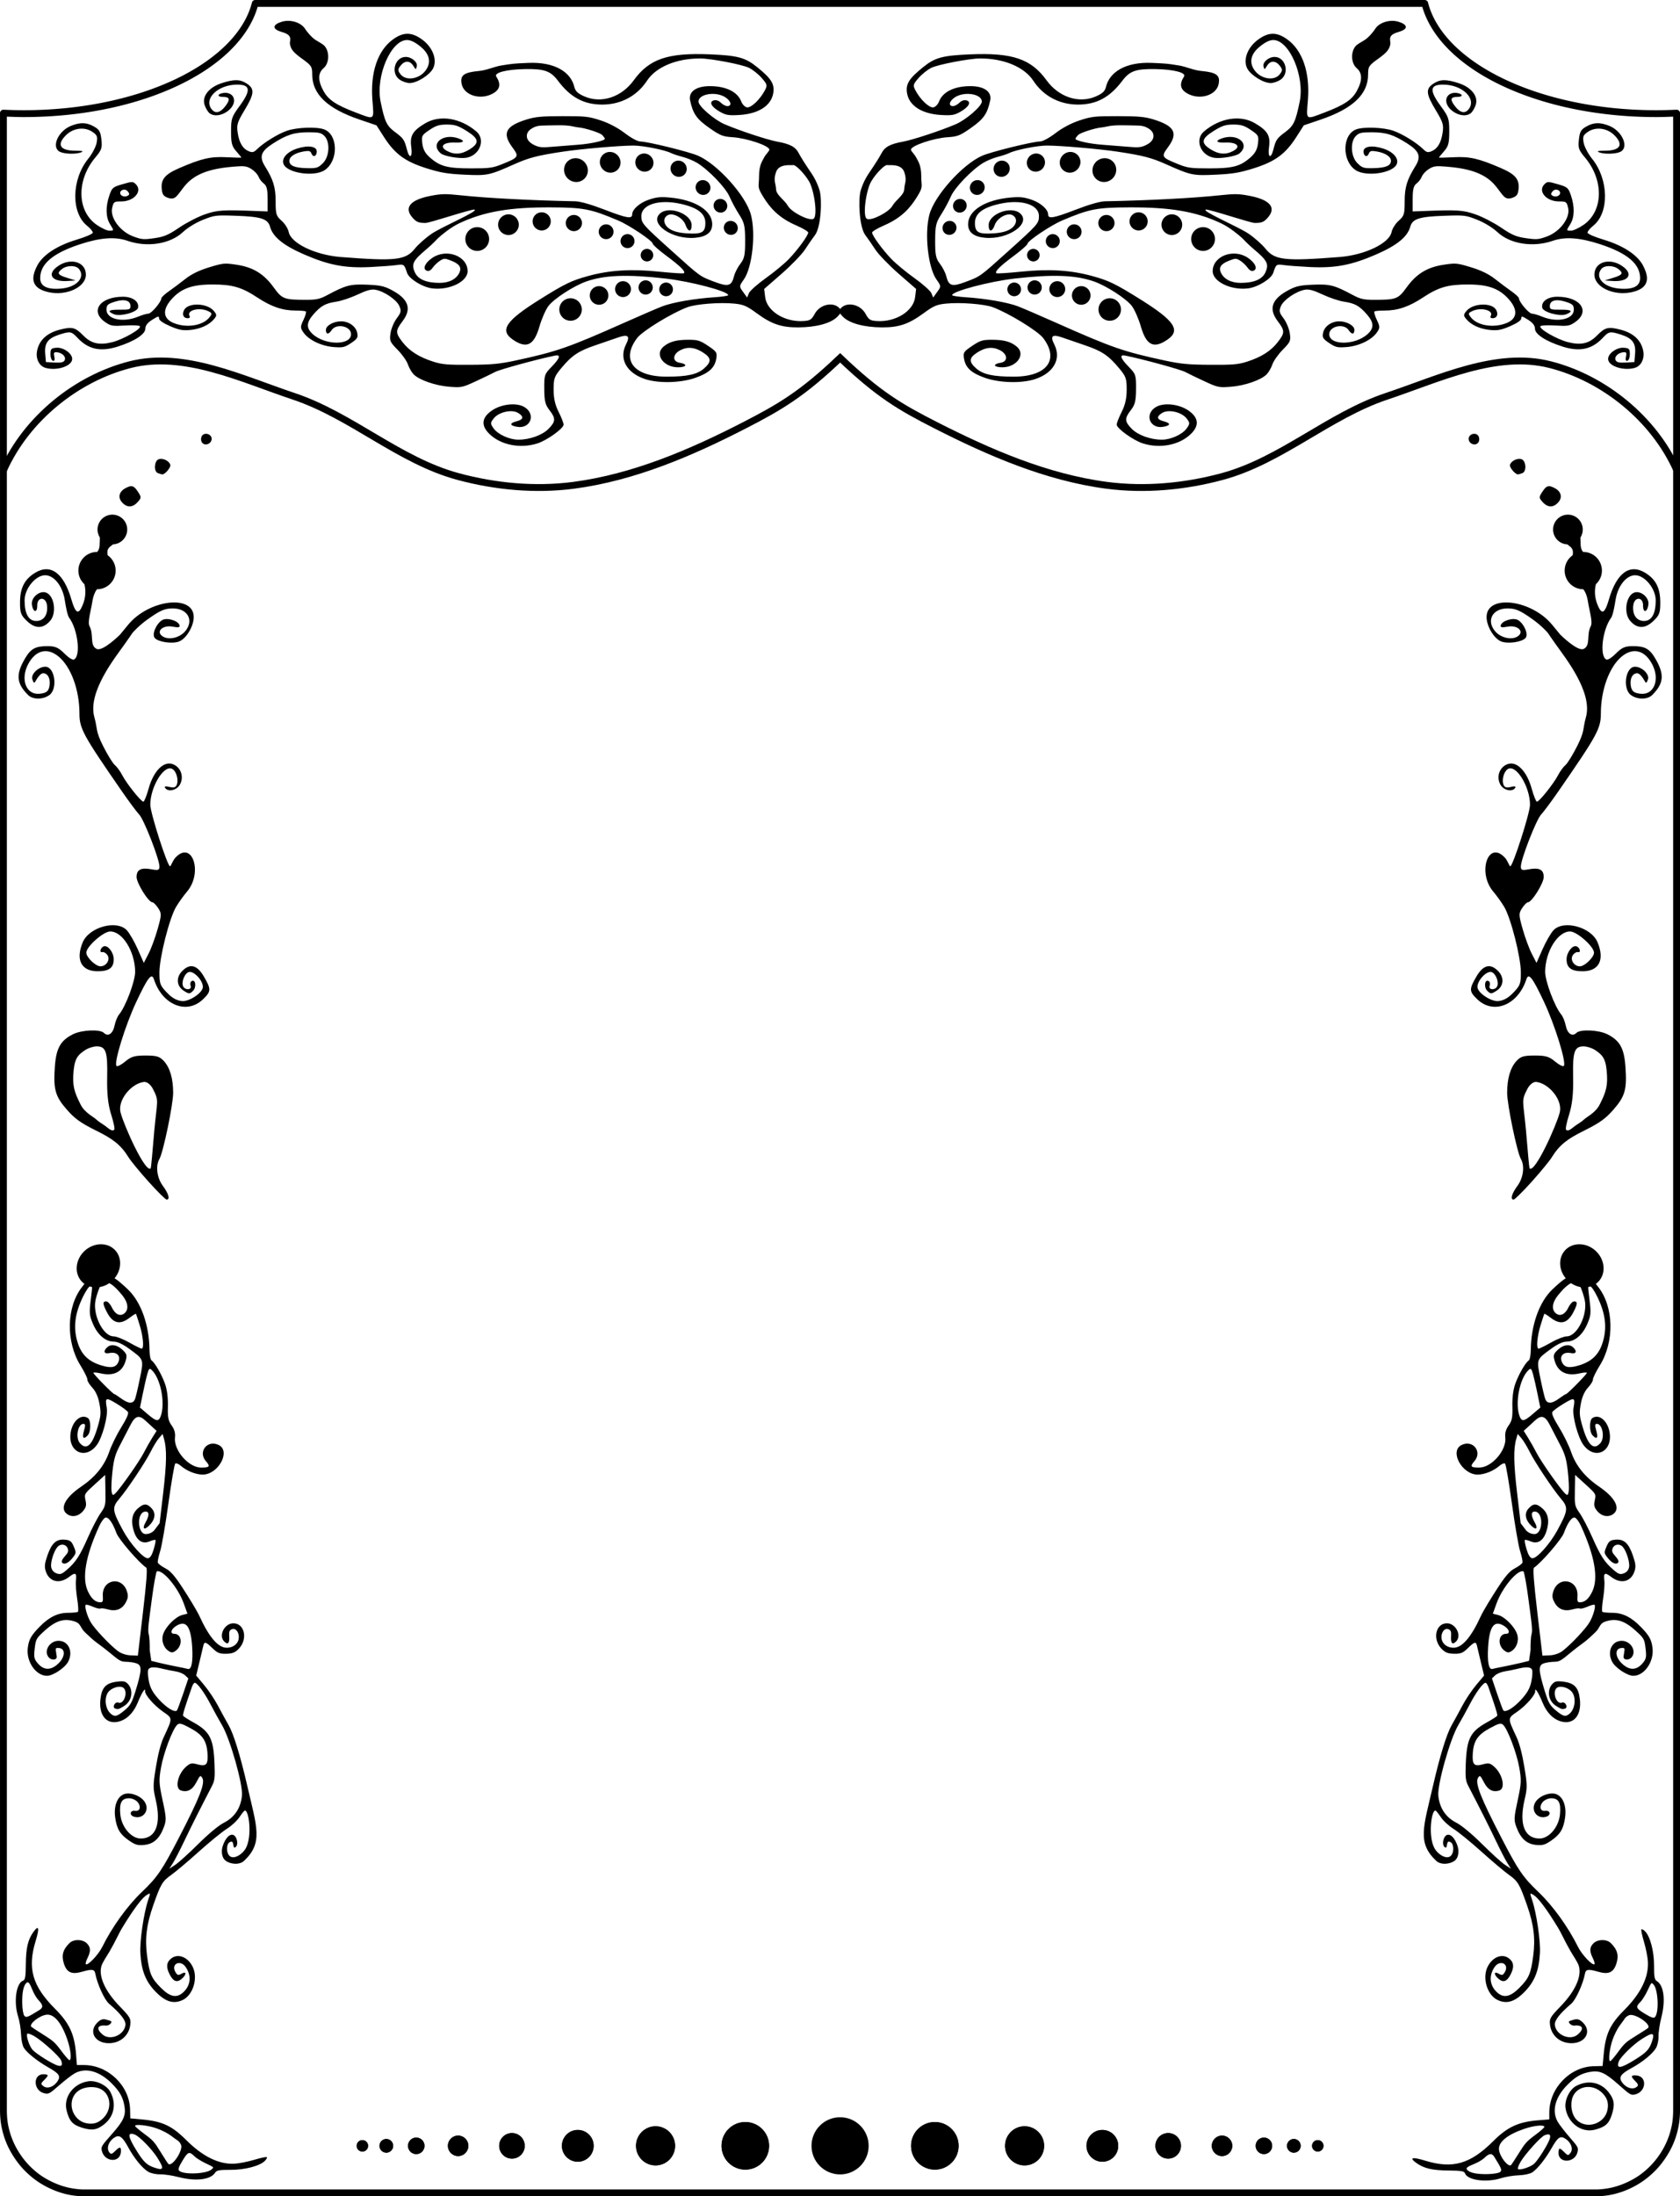 <?xml version="1.0" encoding="UTF-8" standalone="no"?>
<!-- Created with Inkscape (http://www.inkscape.org/) -->
<!-- ClipArt by Arvin61r58 (http://openclipart.org/user-detail/Arvin61r58) -->
<svg xmlns:inkscape="http://www.inkscape.org/namespaces/inkscape" xmlns:rdf="http://www.w3.org/1999/02/22-rdf-syntax-ns#" xmlns="http://www.w3.org/2000/svg" xmlns:xlink="http://www.w3.org/1999/xlink" xmlns:ns1="http://sozi.baierouge.fr" xmlns:cc="http://creativecommons.org/ns#" xmlns:sodipodi="http://sodipodi.sourceforge.net/DTD/sodipodi-0.dtd" xmlns:dc="http://purl.org/dc/elements/1.1/" id="svg3128" viewBox="0 0 735 960.35" version="1.1" inkscape:version="0.91 r13725">
  <title id="title4031">Border 03</title>
  <g id="layer1" transform="translate(-14.968 -82.266)">
    <g id="g3887">
      <g id="g3353" transform="translate(.032)">
        <path id="path3241" style="block-progression:tb;text-indent:0;color:#000000;text-transform:none;fill:#000000" d="m126.44 19.906a1.5 1.5 0 0 0 -1.281 1.125c-3.305 12.986-15.313 24.787-33.062 33.312-17.749 8.525-41.156 13.75-66.781 13.75-2.969 0-5.903-0.083-8.812-0.219a1.5 1.5 0 0 0 -1.562 1.5v851.5a1.5 1.5 0 0 0 0 0.156 1.5 1.5 0 0 0 0 0.031 1.5 1.5 0 0 0 0 0.062 1.5 1.5 0 0 0 0 0.094v21.281c-0.003 2.406 0.181 4.798 0.625 7.125 0.464 2.436 1.155 4.788 2.062 7.031 0.91 2.252 2.071 4.398 3.375 6.406 1.304 2.01 2.782 3.898 4.438 5.625 1.648 1.719 3.446 3.294 5.406 4.688 1.964 1.396 4.083 2.596 6.281 3.594 2.201 0.999 4.487 1.809 6.906 2.375 2.274 0.532 4.627 0.805 7 0.906a1.5 1.5 0 0 0 0.062 0h331a1.5 1.5 0 0 0 0.344 -0.031 1.5 1.5 0 0 0 0.344 0.031h331a1.5 1.5 0 0 0 0.062 0c2.373-0.101 4.726-0.375 7-0.906 2.42-0.566 4.737-1.376 6.938-2.375 2.198-0.998 4.286-2.198 6.25-3.594 1.96-1.393 3.759-2.969 5.406-4.688 1.655-1.727 3.133-3.615 4.438-5.625 1.304-2.009 2.465-4.155 3.375-6.406 0.907-2.243 1.598-4.595 2.062-7.031 0.444-2.327 0.628-4.719 0.625-7.125v-21.281a1.5 1.5 0 0 0 0 -0.156 1.5 1.5 0 0 0 0 -0.062 1.5 1.5 0 0 0 0 -0.125v-851.5a1.5 1.5 0 0 0 -1.562 -1.5c-2.935 0.138-5.907 0.219-8.906 0.219-25.628 0-49.008-5.225-66.75-13.75s-29.729-20.324-33.031-33.312a1.5 1.5 0 0 0 -1.469 -1.125h-511.62a1.5 1.5 0 0 0 -0.156 0zm1.219 3h509.53c4.01 13.737 16.485 25.636 34.219 34.156 18.237 8.763 42.029 14.031 68.062 14.031 2.523 0 4.997-0.089 7.469-0.188v849.97a1.5 1.5 0 0 0 0 0.156 1.5 1.5 0 0 0 0 0.031 1.5 1.5 0 0 0 0 0.062 1.5 1.5 0 0 0 0 0.094v21.281c0.003 2.254-0.162 4.462-0.562 6.562-0.426 2.233-1.069 4.397-1.906 6.469-0.835 2.064-1.89 4.051-3.094 5.906-1.203 1.854-2.572 3.6-4.094 5.188-1.53 1.596-3.175 3.038-4.969 4.312-1.791 1.273-3.74 2.355-5.781 3.281-2.039 0.925-4.162 1.67-6.375 2.188-2.036 0.476-4.176 0.747-6.375 0.844-0.021 0.001-0.041-0.001-0.062 0h-330.94a1.5 1.5 0 0 0 -0.375 0.031 1.5 1.5 0 0 0 -0.312 -0.031h-330.94c-0.021-0.001-0.041 0.001-0.062 0-2.199-0.097-4.339-0.367-6.375-0.844-2.213-0.517-4.336-1.262-6.375-2.188-2.041-0.927-3.991-2.009-5.781-3.281-1.794-1.275-3.439-2.717-4.969-4.312-1.522-1.588-2.891-3.334-4.094-5.188-1.204-1.855-2.259-3.842-3.094-5.906-0.838-2.072-1.48-4.236-1.906-6.469-0.4-2.1-0.565-4.308-0.562-6.562v-21.281a1.5 1.5 0 0 0 0 -0.156 1.5 1.5 0 0 0 0 -0.031 1.5 1.5 0 0 0 0 -0.031 1.5 1.5 0 0 0 0 -0.125v-849.97c2.44 0.097 4.88 0.188 7.375 0.188 26.031 0 49.818-5.268 68.062-14.031 17.741-8.521 30.268-20.42 34.281-34.156z" transform="translate(0 62.362)"/>
        <g id="g3031" transform="translate(28.732 91.381)">
          <g id="g3422" transform="translate(.778 -89.193)">
            <path id="path3064" style="fill:#000000" d="m0.001 201.59c-0.005 0.222 0.014 0.44 0.031 0.651 0.226 2.82 2.413 4.66 6.594 5.587 7.92 1.757 16.375-2.192 16.375-7.667 0-5.488-6.512-7.554-12.062-3.823-5.316 3.573-2.968 7.152 4.344 6.596l3.219-0.231-3.75-1.155c-4.135-1.268-4.574-2.086-2.094-3.928 2.165-1.608 6.005-1.579 7.312 0.063 2.919 3.667-0.96 7.961-7.719 8.57-6.132 0.553-9.25-0.983-9.25-4.537 0-6.221 5.515-10.916 17.437-14.83 8.912-2.926 15.382-3.389 20.781-1.512 8.622 2.997 18.636 1.422 24.219-3.802 2.055-1.922 5.701-4.16 8.781-5.377 5.113-2.02 5.576-2.083 14.594-1.764 10.871 0.384 13.788 1.341 14.75 4.789 1.246 4.463 5.849 8.187 14.969 12.141 10.761 4.666 17.857 6.024 28.969 5.482 4.4-0.215 9.471-0.593 11.25-0.84 3.43-0.476 3.498-0.443 4.75 3.361 0.865 2.629 6.723 6.27 10.969 6.806 7.519 0.948 15.531-2.933 15.531-7.52 0-6.592-9.115-10.068-15.375-5.861-3.221 2.165-4.45 4.845-2.562 5.629 0.932 0.387 1.755-0.027 2.719-1.365 0.762-1.057 2.235-2.428 3.25-3.046 1.726-1.05 2.038-1.034 4.906 0.105 3.461 1.374 4.499 2.91 3.5 5.125-1.284 2.845-4.499 4.537-8.656 4.537-5.829 0-9.502-1.562-10.875-4.642-1.592-3.571-0.802-5.149 5.062-10.062 2.768-2.318 4.754-4.533 5.031-4.789 1.528-1.41 5.468-4.734 9.312-6.554 11.036-5.224 22.498-7.038 39.969-6.974 14.441 0.053 17.667 0.681 29.625 5.755 4.888 2.074 15.094 8.918 15.094 10.125 0 0.477 2.67 2.849 5.938 5.272 6.193 4.594 8.608 7.006 7.656 7.646-0.308 0.207-5.176-0.104-10.844-0.693-12.068-1.255-21.577-0.675-30.969 1.891-7.366 2.012-10.263 3.422-21.281 10.314-14.938 9.343-17.671 13.518-11.562 17.623 5.936 3.99 9.112 2.365 11.5-5.881 0.944-3.261 2.679-7.252 3.875-8.864 2.386-3.216 11.183-8.912 16.688-10.818 8.041-2.784 17.938-3.146 34.5-1.26 11.162 1.271 27.5 5.593 27.5 7.268 0 0.295-2.587 0.7-5.75 0.903-8.733 0.562-18.442 2.226-22.969 3.949-2.236 0.851-9.608 4.033-16.406 7.058-24.804 11.038-29.89 12.807-48.031 16.699-6.908 1.482-10.325 1.793-19.844 1.849-9.804 0.057-12.164-0.141-16-1.365-6.263-1.998-10.442-4.652-13.438-8.507-3.192-4.108-3.205-4.992 0.031-9.284 4.128-5.476 2.497-9.782-5.219-13.738-2.989-1.532-4.904-1.931-10.469-2.143-7.339-0.279-9.192 0.229-17.375 4.6-3.13 1.672-4.711 2.017-9.031 2.017-9.833 0-10.639-0.302-14.344-5.419-4.319-5.965-9.005-8.829-16.219-9.915-5.294-0.796-5.82-0.759-12.031 1.134-4.432 1.351-7.735 2.974-10.438 5.104-2.177 1.716-5.431 4.151-7.219 5.398s-3.25 2.62-3.25 3.067c0 1.532-4.358 6.68-5.656 6.68-0.714 0-2.762 0.606-4.562 1.344-6.626 2.716-13.781 1.126-13.781-3.067 0-2.002 0.502-2.485 3.562-3.466 4.22-1.353 6.938-0.62 6.938 1.891 0 1.476-0.399 1.615-4.781 1.575-4.794-0.043-5.628 0.643-2.438 1.996 2.666 1.131 10.118-0.878 10.531-2.836 0.568-2.692-2.353-4.834-6.594-4.831-10.275 0.007-14.654 6.492-7.594 11.238 2.311 1.554 3.098 1.672 8.469 1.344 3.354-0.204 6.161-0.075 6.5 0.294 0.962 1.046-7.04 5.7-12 6.974-5.707 1.465-9.26 0.649-12.719-2.878-3.559-3.629-4.902-3.952-10.312-2.563-5.647 1.45-9.066 4.646-9.938 9.326-0.654 3.513 1.004 6.687 3.906 7.436 5.046 1.301 11.469-0.916 11.469-3.97 0-2.409-3.823-5.132-6.875-4.894-2.345 0.183-2.625 0.492-2.625 2.836 0 1.448 0.499 2.745 1.094 2.878 0.681 0.153 0.883-0.524 0.594-1.849-0.379-1.735-0.15-2.063 1.312-1.869 2.349 0.31 3.967 2.13 3.156 3.55-0.486 0.851-1.602 1.08-4.406 0.924l-3.75-0.21-0.312-3.844c-0.351-4.509 1.271-6.594 6.281-8.192 4.679-1.492 5.19-1.401 7.906 1.491 4.668 4.971 9.974 6.139 17.344 3.844 7.379-2.298 12.281-5.436 12.281-7.877 0-1.37 0.958-2.625 3-3.907 2.655-1.667 3-1.732 3-0.588 0 0.806 1.787 2.061 4.75 3.34 3.85 1.661 5.484 1.994 8.656 1.722 4.494-0.384 8.432-2.135 10.594-4.705 1.336-1.589 1.333-1.995-0.031-3.634-2.887-3.47-11.11-3.77-12.969-0.483-1.098 1.941-0.37 3.676 1.562 3.676 0.805 0 1.124-0.407 0.781-1.008-1.421-2.489 4.364-3.959 8.188-2.079 1.738 0.854 1.774 1.112 0.469 2.752-2.875 3.611-10.013 4.716-15.625 2.416-4.666-1.912-5.005-5.797-0.906-10.398 4.192-4.706 8.991-6.434 17.812-6.449 8.733-0.014 12.894 1.179 19.719 5.692 6.119 4.047 11.031 5.713 16.812 5.713 2.126 0 4.1 0.172 4.406 0.378 0.306 0.206-0.163 1.872-1.031 3.697-1.446 3.039-1.426 3.51 0.062 5.608 2.292 3.231 7.872 5.875 13.219 6.281 3.984 0.302 4.752 0.125 7.594-1.785 2.761-1.856 3.11-2.453 2.594-4.621-0.654-2.748-3.689-4.852-7.031-4.852-3.288 0-6.625 1.881-6.625 3.739 0 2.055 1.202 2.114 2.5 0.126 2.046-3.135 8.5-1.794 8.5 1.764 0 5.022-11.529 4.907-16.906-0.168-2.743-2.589-2.647-4.942 0.406-8.444 3.339-3.83 5.26-4.883 10.062-5.608 2.215-0.335 6.421-1.749 9.344-3.13 3.899-1.842 5.944-2.395 7.688-2.1 3.803 0.642 9.285 4.332 10.5 7.058 0.97 2.176 0.837 2.895-1.062 5.398-1.206 1.589-2.445 4.504-2.75 6.491-0.511 3.33-0.281 3.905 3.062 7.289 1.995 2.02 4.03 4.907 4.531 6.407 0.501 1.499 1.623 3.449 2.5 4.348 2.428 2.491 9.553 4.964 15.656 5.44 5.227 0.408 5.737 0.297 11.469-2.353 3.3-1.525 7.131-3.371 8.531-4.117 2.064-1.1 18.672-5.639 26.219-7.163 2.67-0.539 2.153 1.158-1.5 4.894-3.104 3.175-3.262 3.607-3.219 9.704 0.037 5.241 0.44 6.899 2.25 9.221 2.84 3.645 2.78 5.008-0.375 8.213-2.717 2.76-8.237 4.752-13.188 4.747-3.914-0.003-8.988-2.321-10.844-4.936-1.459-2.057-1.456-2.414 0-4.306 2.183-2.837 7.913-4.166 10.688-2.479 2.632 1.601 2.434 2.889-0.562 3.655-3.254 0.832-3.195 1.871 0.156 2.437 5.997 1.012 8.361-5.7 3.062-8.717-3.571-2.034-10.328-1.187-14.438 1.827-4.148 3.043-4.417 6.37-0.812 9.935 4.966 4.912 13.514 6.619 21.094 4.201 4.192-1.337 11.438-6.541 11.438-8.213 0-0.687-0.986-3.195-2.188-5.566-1.529-3.018-2.183-5.922-2.188-9.704-0.007-4.887 0.322-5.789 3.344-9.41 4.656-5.58 7.541-7.511 15.031-10.041 3.575-1.207 8.01-2.738 9.844-3.382 4.37-1.533 5.342-0.677 3.469 3.004-3.21 6.307 0.209 12.524 8.375 15.208 5.883 1.933 15.506 1.691 21.906-0.546 5.994-2.095 8.521-4.405 9.188-8.381 0.448-2.669 0.169-3.1-3.531-5.587-3.54-2.379-4.555-2.689-8.688-2.689-5.237 0-8.223 0.818-10.781 2.941-4.42 3.668 0.451 9.705 7.312 9.053 2.98-0.283 2.816-1.441-0.281-1.933-3.372-0.535-3.175-3.779 0.344-5.545 3.253-1.633 6.465-1.221 10.188 1.281 3.318 2.23 3.34 3.889 0.125 6.722-2.988 2.633-7.395 3.607-16.344 3.613-14.543 0.009-20.186-7.33-12.969-16.888 2.329-3.085 15.119-10.918 22.031-13.485 3.779-1.403 14.233-2.207 20.5-1.575 4.036 0.407 5.419 1.001 9.75 4.18 6.534 4.795 10.863 6.264 18.281 6.218 7.782-0.049 14.147-1.764 16.969-4.579 1.762-1.758 2.033-2.527 1.219-3.55-2.616-3.286-8.693-2.082-11.031 2.185-1.421 2.594-2.031 2.98-4.906 3.172-8.194 0.545-16.027-4.301-16.781-10.419l-0.438-3.613 7.688-6.701c4.227-3.689 8.81-8.444 10.188-10.566 1.378-2.122 3.348-4.973 4.375-6.323 2.617-3.439 3.183-15.638 1.969-19.556s-2.752-6.318-4.531-8.906c-1.779-2.588-3.811-5.852-4.531-7.247-1.468-2.844-3.776-4.08-9.5-5.125-4.317-0.788-16.622-4.858-23-7.604-4.566-1.966-11.406-7.897-11.406-9.893 0-3.35 7.49-4.583 11.688-1.933 2.549 1.61 3.102 3.907 0.938 3.907-0.758 0-2.018-0.666-2.812-1.47-0.91-0.922-2.054-1.31-3.062-1.05-2.301 0.593-1.132 2.868 2.562 4.957 2.683 1.518 3.793 1.708 8.438 1.449 8.577-0.478 14.195-4.139 15-9.768 0.55-3.851-0.946-6.213-7.094-11.175-5.189-4.189-8.509-5.087-20.719-5.587-18.376-0.752-26.486 2.01-33.25 11.343-5.393 7.441-14.269 10.316-21.688 7.016-2.874-1.278-3.857-2.229-4.344-4.222-1.527-6.256-8.352-10.916-20.181-10.389-6.779 0.302-6.681 0.327-11.725 1.126-3.048 0.483-6.372 2.086-9.719 2.395-6.675 0.616-8.374 1.878-7.656 5.629 0.996 5.203 8.668 7.371 14.094 3.991 2.786-1.736 3.109-4.013 1.062-7.184-1.08-1.673 4.51-3.124 12.594-3.256 8.499-0.139 11.189 0.83 14.438 5.146 5.457 7.249 11.304 10.377 19.375 10.377 8.107 0 15.144-3.751 19.531-10.419 3.977-6.045 12.929-9.786 23.344-9.746 4.682 0.018 18.21 2.62 21.25 4.075 1.605 0.768 4.128 2.772 5.594 4.453 2.47 2.833 2.559 3.236 1.344 5.503-2.133 3.979-5.941 7.586-7.75 7.352-0.907-0.117-2.033-1.258-2.531-2.563-1.615-4.228-6.7-6.722-13.719-6.722-6.072 0-9.476 2.473-8.656 6.281 1.246 5.792 2.838 8.074 8.281 11.91 4.858 3.423 5.969 3.862 10.25 4.138 6.285 0.406 16.125 3.728 16.125 5.44 0 0.698-1.415 1.795-2.25 3.382-0.835 1.587-2.25 3.386-2.25 8.192s-1.081 4.346 1.844 9.074 6.637 9.117 14.406 12.477c2.888 1.249 5.255 2.663 5.25 3.13-0.015 1.302-4.432 7.358-8.344 11.469-1.931 2.029-6.5 5.818-10.156 8.423-3.657 2.606-7.006 5.581-7.438 6.617l-0.781 1.891-1.781-2.458c-1.732-2.387-1.72-2.533 0.312-5.377 3.727-5.216 5.357-20.235 3.094-28.504-2.256-8.245-14.426-21.809-23-25.627-3.902-1.737-22.166-6.235-25.406-6.26-1.151-0.009-4.017-1.56-6.75-3.655-2.986-2.289-6.882-4.351-10.5-5.545-5.264-1.737-6.685-1.881-16.75-1.869-9.037 0.01-11.819 0.265-15.594 1.428-9.308 2.868-10.93 5.997-6.312 12.225 3.007 4.056 2.8 4.395-4.438 7.31-4.187 1.686-5.578 1.871-13.656 1.869-10.356-0.003-13.578-0.865-18.031-4.789-2.057-1.813-2.963-3.492-3.281-6.071-0.414-3.356-0.22-3.696 3.094-5.923 2.89-1.943 4.273-2.374 7.656-2.374 3.441 0 4.856 0.457 8.594 2.773 5.442 3.372 5.772 5.284 1.375 8.045-3.618 2.271-6.724 2.475-10.031 0.651-3.387-1.868-1.49-3.798 3.531-3.592 3.934 0.161 4.718-0.705 1.656-1.806-6.884-2.476-12.684 2.375-7.812 6.533 1.481 1.264 8.222 2.412 11.188 1.911 5.87-0.99 8.541-7.935 4.406-11.469-6.972-5.958-15.95-7.405-22.375-3.613-5.538 3.268-6.818 5.469-6.125 10.461 0.635 4.569-0.82 5.339-1.906 1.008-1.054-4.202-1.528-4.902-5.188-7.625-3.68-2.738-4.503-4.47-6.312-13.233-2.299-11.134 4.498-27.013 11.562-27.013 1.578 0 3.557 0.967 5.938 2.92 4.03 3.306 4.762 7.036 2.062 10.545-2.857 3.713-8.564 4.495-10.875 1.491-1.239-1.61-1.244-2.101 0-3.697 1.834-2.352 4.123-2.357 5.594 0 1.139 1.824 1.135 1.82 1.531 0.273 0.468-1.824-2.239-4.138-4.844-4.138-4.763 0-6.696 7.027-2.719 9.873 1.196 0.856 3.178 1.554 4.438 1.554 3.154 0 8.639-3.386 10.219-6.323 1.984-3.688-0.029-9.188-4.562-12.561-4.664-3.47-8.254-3.545-12.844-0.273-6.764 4.821-10.067 14.508-9.094 26.677 0.714 8.92 1.179 8.575-7.344 5.335-8.437-3.207-11.877-5.47-14-9.284-2.566-4.61-2.557-7.919 0-10.104 2.389-2.041 2.687-6.78 0.594-9.473-0.776-0.998-2.522-1.817-4.181-2.877s-3.808-3.665-4.475-4.748c-1.733-2.812-6.269-4.282-10.031-3.235-3.604 1.003-5.383 3.057-0.062 4.579 5.089 1.456 3.106 3.637 3.438 5.356 0.429 2.228 1.589 3.635 5.125 6.176 4.301 3.091 4.594 3.526 4.594 6.995 0 8.626 6.643 14.947 20.719 19.724l7.406 2.521 3.281 5.125c4.702 7.359 9.246 10.705 18.469 13.611 6.305 1.987 9.205 2.481 16.719 2.836 10.093 0.477 10.855 0.313 21.844-4.579 6.366-2.834 10.09-3.805 21.062-5.461 8.008-1.209 25.051-2.686 31.062-2.689 4.155-0.002 13.739 1.91 16.438 3.277 0.825 0.418 3.075 1.17 5 1.659 1.925 0.49 4.8 1.668 6.375 2.626 5.024 3.054 12.493 10.818 14.188 14.746 0.902 2.091 2.787 5.617 4.219 7.835 2.278 3.529 2.611 4.957 2.625 11.427 0.013 6.216-0.301 7.822-2.062 10.083-1.153 1.479-2.429 3.954-2.812 5.503-1.046 4.224-2.492 4.679-8.219 2.542-6.778-2.529-6.339-2.232-18.75-13.401-13.158-11.842-13.562-12.282-13.562-15.46 0-5.063 7.713-7.471 17.188-5.356 7.467 1.667 10.812 4.239 10.812 8.339 0 4.139-1.484 5.002-8.031 4.579-3.405-0.22-5.829-0.835-7.5-1.891-2.812-1.776-3.28-4.743-0.938-6.05 2.28-1.272 6.709 1.148 7.812 4.285 1.105 3.142 2.656 3.184 2.656 0.063 0-4.92-9.804-8.609-13.75-5.167-5.054 4.408 5.164 11.574 15.25 10.692 5.025-0.439 7.5-2.402 7.5-5.923 0-6.015-7.481-10.701-18.688-11.7-4.002-0.357-5.796-0.154-9.125 0.987-3.957 1.357-7.188 4.233-7.188 6.386 0 2.088-2.283 1.712-11.719-1.911-6.369-2.446-10.937-3.755-13.25-3.802-19.624-0.395-38.716-1.402-50.156-2.626-6.553-0.701-8.425-0.658-13.188 0.273-8.943 1.748-11.704 5.213-7.688 9.642 1.642 1.81 2.596 2.185 5.562 2.185 1.969 0 20.361-6.229 21.458-5.834 1.876 0.675-14.194 7.457-18.708 10.519-2.64 1.791-5.946 4.73-7.375 6.512-4.094 5.104-8.357 5.575-32.438 3.697-11.11-0.867-21.795-5.999-22.781-10.944-0.292-1.461-1.7-3.681-3.125-4.936-2.36-2.079-2.599-2.844-2.594-8.549 0.005-6.018-1.052-9.48-4.625-15.187-2.658-4.246-1.866-6.58 3.344-9.935 6.148-3.96 9.447-4.999 15.812-4.999 4.457 0 5.468 0.248 6.844 1.659 2.546 2.612 2.182 9.022-0.688 11.847-2.126 2.094-2.73 2.287-7.062 2.185-5.39-0.127-7.625-1.083-7.625-3.235 0-1.815 2.529-3.44 6.312-4.075 2.334-0.392 2.916-0.234 3.375 0.945 0.712 1.829 2.312 1.173 2.312-0.945 0-2.282-3.841-2.82-8.719-1.218-4.284 1.407-6.758 4.231-5.844 6.68 1.497 4.008 13.429 5.803 18.031 2.71 6.097-4.098 5.896-15.6-0.312-17.834-3.309-1.19-11.835-0.873-16.156 0.609-3.979 1.364-10.131 5.155-13.156 8.108-1.366 1.333-2 1.504-3.5 0.903-2.691-1.078-4.267-3.668-4.938-8.108-0.526-3.481-0.183-4.617 3-9.893 4.272-7.083 4.472-9.282 1.125-11.532-2.994-2.012-5.596-2.082-11.156-0.273-5.606 1.824-8.708 5.807-7.438 9.557 0.473 1.397 1.422 2.985 2.094 3.529 3.937 3.189 12.279-2.123 10.562-6.722-0.643-1.722-2.788-2.548-5.094-1.954-2.142 0.552-1.858 1.596 0.438 1.596 3.022 0 3.326 1.07 1.094 4.012-2.239 2.95-4.377 3.446-6 1.407-3.663-4.6 2.737-10.797 11.156-10.797 5.815 0 6.106 2.473 1.062 9.347-3.492 4.76-3.75 5.52-3.75 11.154 0 5.067 0.365 6.469 2.25 8.612 1.238 1.407 2.25 2.652 2.25 2.773 0 0.121-2.832 0.062-6.312-0.126-7.103-0.383-11.009 0.512-20.781 4.726-6.353 2.74-8.184 4.937-7.719 9.284 0.251 2.343 0.823 3.097 2.812 3.76 3.326 1.109 3.9-1.163 7.237-5.239 4.929-6.022 12.803-7.735 21.857-8.456 4.24-0.338 5.309-0.192 7.344 1.092 1.31 0.827 2.698 2.316 3.062 3.298 0.364 0.982 1.393 2.34 2.312 3.025 1.274 0.949 1.688 2.548 1.688 6.722v5.482l-3.5-0.126c-16.294-0.631-18.384-0.519-24 1.428-3.025 1.049-8.053 3.645-11.188 5.777-4.726 3.214-6.595 4.004-10.875 4.621-4.673 0.674-5.555 0.6-9.25-0.777-5.692-2.122-10.165-8.131-9.219-12.372 0.623-2.79 0.825-2.92 4.031-2.92 5.703 0 9.478-4.65 6.219-7.646-1.215-1.117-1.506-1.099-5.75 0.126-4.178 1.205-4.551 1.511-5.719 4.915-1.671 4.868-1.577 9.516 0.25 12.456 1.863 2.998 1.856 2.92-0.312 2.92-0.988 0-3.428-1.134-5.438-2.521-8.682-5.989-8.987-19.506-0.656-29.428 2.79-3.323 3.081-4.177 2.688-7.835-0.37-3.442-0.868-4.37-3.156-5.692-3.297-1.907-6.119-1.996-10.219-0.315-5.69 2.332-8.674 9.409-4.781 11.322 2.061 1.013 7.238 1.117 9.375 0.189 1.105-0.48 0.421-0.665-2.562-0.672-6.76-0.017-8.363-2.599-4.188-6.764 3.18-3.172 8.107-3.814 11.531-1.512 2.161 1.452 2.401 2.085 1.906 4.81-0.313 1.725-1.951 4.851-3.656 6.953-7.362 9.075-7.614 23.662-0.5 29.344 1.361 1.087 2.469 2.418 2.469 2.962 0 0.577-2.944 1.871-7.062 3.109-8.533 2.564-14.741 6.635-17.187 11.238-1.117 2.101-1.713 3.925-1.75 5.482zm38-37.13c0-1.371 2.086-1.994 3.094-0.924 1.144 1.214 1.124 1.763-0.094 2.269-1.336 0.555-3-0.191-3-1.344zm177.91-24.87c-0.004-1.349 0.662-2.56 2.812-3.697 2.151-1.137 3.926-0.892 10.25-1.029 6.324-0.137 7.28 0.74 9.775 0.954 2.495 0.214 9.345 2.288 10.225 3.394 0.88 1.106 1.031 1.089 1.031 1.659 0 0.57-5.226 2.034-12 2.521-4.125 0.296-9.519 0.725-12 0.945-3.682 0.327-5.015 0.132-7.25-1.05-1.894-1.001-2.84-2.348-2.844-3.697zm109.04 23.245c-0.086-2.562-1.318-3.784 0.006-7.562 1.324-3.778 6.648-2.828 7.546-3.016 0.898-0.188 4.675 3.382 6.906 7.163s3.938 15.501 1.812 16.384c-2.126 0.883-9.571-3.025-11.062-5.671-1.492-2.647-5.122-4.736-5.208-7.297z"/>
            <path id="path3084" style="fill-rule:evenodd;fill:#000000" d="m300.9 167.07c1.65 0.204 2.861 1.702 2.706 3.347-0.155 1.645-1.619 2.813-3.268 2.61-1.65-0.204-2.861-1.702-2.706-3.347 0.155-1.645 1.619-2.813 3.268-2.61"/>
            <path id="path3086" style="fill-rule:evenodd;fill:#000000" d="m305.44 176.68c1.683 0.208 2.919 1.737 2.761 3.416-0.158 1.679-1.651 2.871-3.335 2.663-1.683-0.208-2.919-1.737-2.761-3.416 0.158-1.679 1.651-2.871 3.335-2.663"/>
            <path id="path3088" style="fill-rule:evenodd;fill:#000000" d="m293.3 158.85c1.784 0.22 3.094 1.841 2.926 3.62s-1.751 3.043-3.535 2.823c-1.784-0.22-3.094-1.841-2.926-3.62 0.168-1.779 1.751-3.043 3.535-2.823"/>
            <path id="path3090" style="fill-rule:evenodd;fill:#000000" d="m282.66 150.33c1.952 0.241 3.386 2.015 3.203 3.962-0.184 1.947-1.916 3.33-3.868 3.089-1.952-0.241-3.386-2.015-3.203-3.962 0.184-1.947 1.916-3.33 3.868-3.089"/>
            <path id="path3092" style="fill-rule:evenodd;fill:#000000" d="m267.72 147.22c2.188 0.27 3.795 2.258 3.589 4.44-0.206 2.182-2.147 3.732-4.335 3.462-2.188-0.27-3.795-2.258-3.589-4.44 0.206-2.182 2.147-3.732 4.335-3.462"/>
            <path id="path3094" style="fill-rule:evenodd;fill:#000000" d="m252.81 146.55c2.491 0.307 4.321 2.571 4.086 5.055-0.235 2.484-2.444 4.249-4.935 3.942-2.491-0.307-4.321-2.571-4.086-5.055 0.235-2.484 2.444-4.249 4.935-3.942"/>
            <path id="path3096" style="fill-rule:evenodd;fill:#000000" d="m237.89 149.29c2.861 0.353 4.963 2.953 4.693 5.806-0.269 2.854-2.808 4.881-5.669 4.527-2.861-0.353-4.963-2.953-4.693-5.806 0.269-2.854 2.808-4.881 5.669-4.527"/>
            <path id="path3138" style="fill-rule:evenodd;fill:#000000" d="m277.66 203.73c1.594 0.453 2.518 2.112 2.066 3.706-0.453 1.594-2.112 2.518-3.706 2.066-1.594-0.453-2.518-2.112-2.066-3.706 0.453-1.594 2.112-2.518 3.706-2.066"/>
            <path id="path3140" style="fill-rule:evenodd;fill:#000000" d="m268.75 202.77c1.657 0.471 2.619 2.197 2.148 3.854-0.471 1.657-2.197 2.619-3.854 2.148-1.657-0.471-2.619-2.197-2.148-3.854 0.471-1.657 2.197-2.619 3.854-2.148"/>
            <path id="path3142" style="fill-rule:evenodd;fill:#000000" d="m258.95 203.15c1.849 0.525 2.921 2.45 2.396 4.299-0.525 1.849-2.45 2.921-4.299 2.396-1.849-0.525-2.921-2.45-2.396-4.299 0.525-1.849 2.45-2.921 4.299-2.396"/>
            <path id="path3144" style="fill-rule:evenodd;fill:#000000" d="m248.63 205.34c2.167 0.616 3.425 2.873 2.809 5.04-0.616 2.167-2.873 3.425-5.04 2.809-2.167-0.616-3.425-2.873-2.809-5.04 0.616-2.167 2.873-3.425 5.04-2.809"/>
            <path id="path3146" style="fill-rule:evenodd;fill:#000000" d="m236.39 210.68c2.614 0.743 4.13 3.464 3.387 6.078-0.743 2.614-3.464 4.13-6.078 3.387-2.614-0.743-4.13-3.464-3.387-6.078 0.743-2.614 3.464-4.13 6.078-3.387"/>
            <path id="path3329" style="fill-rule:evenodd;fill:#000000" d="m268.18 188.91c1.51-0.162 2.866 0.931 3.028 2.441 0.162 1.51-0.931 2.866-2.441 3.028-1.51 0.162-2.866-0.931-3.028-2.441-0.162-1.51 0.931-2.866 2.441-3.028"/>
            <path id="path3331" style="fill-rule:evenodd;fill:#000000" d="m259.64 182.46c1.681-0.181 3.19 1.036 3.371 2.717 0.181 1.681-1.036 3.19-2.717 3.371-1.681 0.181-3.19-1.036-3.371-2.717-0.181-1.681 1.036-3.19 2.717-3.371"/>
            <path id="path3333" style="fill-rule:evenodd;fill:#000000" d="m250.26 178.18c1.782-0.191 3.381 1.098 3.573 2.88 0.191 1.782-1.098 3.381-2.88 3.573-1.782 0.191-3.381-1.098-3.573-2.88-0.191-1.782 1.098-3.381 2.88-3.573"/>
            <path id="path3335" style="fill-rule:evenodd;fill:#000000" d="m236.12 174.08c1.95-0.209 3.7 1.202 3.91 3.152s-1.202 3.7-3.152 3.91-3.7-1.202-3.91-3.152 1.202-3.7 3.152-3.91"/>
            <path id="path3337" style="fill-rule:evenodd;fill:#000000" d="m221.99 172.92c2.185-0.235 4.147 1.347 4.382 3.532 0.235 2.185-1.347 4.147-3.532 4.382-2.185 0.235-4.147-1.347-4.382-3.532-0.235-2.185 1.347-4.147 3.532-4.382"/>
            <path id="path3339" style="fill-rule:evenodd;fill:#000000" d="m207.39 173.82c2.488-0.267 4.721 1.533 4.989 4.021 0.267 2.488-1.533 4.721-4.021 4.989-2.488 0.267-4.721-1.533-4.989-4.021-0.267-2.488 1.533-4.721 4.021-4.988"/>
            <path id="path3341" style="fill-rule:evenodd;fill:#000000" d="m193.66 179.42c2.858-0.307 5.423 1.761 5.73 4.619 0.307 2.858-1.761 5.423-4.619 5.73-2.858 0.307-5.423-1.761-5.73-4.619-0.307-2.858 1.761-5.423 4.619-5.73"/>
          </g>
          <g id="g3444" transform="matrix(-1 0 0 1 706.76 -89.193)">
            <path id="path3446" style="fill:#000000" d="m0.001 201.59c-0.005 0.222 0.014 0.44 0.031 0.651 0.226 2.82 2.413 4.66 6.594 5.587 7.92 1.757 16.375-2.192 16.375-7.667 0-5.488-6.512-7.554-12.062-3.823-5.316 3.573-2.968 7.152 4.344 6.596l3.219-0.231-3.75-1.155c-4.135-1.268-4.574-2.086-2.094-3.928 2.165-1.608 6.005-1.579 7.312 0.063 2.919 3.667-0.96 7.961-7.719 8.57-6.132 0.553-9.25-0.983-9.25-4.537 0-6.221 5.515-10.916 17.437-14.83 8.912-2.926 15.382-3.389 20.781-1.512 8.622 2.997 18.636 1.422 24.219-3.802 2.055-1.922 5.701-4.16 8.781-5.377 5.113-2.02 5.576-2.083 14.594-1.764 10.871 0.384 13.788 1.341 14.75 4.789 1.246 4.463 5.849 8.187 14.969 12.141 10.761 4.666 17.857 6.024 28.969 5.482 4.4-0.215 9.471-0.593 11.25-0.84 3.43-0.476 3.498-0.443 4.75 3.361 0.865 2.629 6.723 6.27 10.969 6.806 7.519 0.948 15.531-2.933 15.531-7.52 0-6.592-9.115-10.068-15.375-5.861-3.221 2.165-4.45 4.845-2.562 5.629 0.932 0.387 1.755-0.027 2.719-1.365 0.762-1.057 2.235-2.428 3.25-3.046 1.726-1.05 2.038-1.034 4.906 0.105 3.461 1.374 4.499 2.91 3.5 5.125-1.284 2.845-4.499 4.537-8.656 4.537-5.829 0-9.502-1.562-10.875-4.642-1.592-3.571-0.802-5.149 5.062-10.062 2.768-2.318 4.754-4.533 5.031-4.789 1.528-1.41 5.468-4.734 9.312-6.554 11.036-5.224 22.498-7.038 39.969-6.974 14.441 0.053 17.667 0.681 29.625 5.755 4.888 2.074 15.094 8.918 15.094 10.125 0 0.477 2.67 2.849 5.938 5.272 6.193 4.594 8.608 7.006 7.656 7.646-0.308 0.207-5.176-0.104-10.844-0.693-12.068-1.255-21.577-0.675-30.969 1.891-7.366 2.012-10.263 3.422-21.281 10.314-14.938 9.343-17.671 13.518-11.562 17.623 5.936 3.99 9.112 2.365 11.5-5.881 0.944-3.261 2.679-7.252 3.875-8.864 2.386-3.216 11.183-8.912 16.688-10.818 8.041-2.784 17.938-3.146 34.5-1.26 11.162 1.271 27.5 5.593 27.5 7.268 0 0.295-2.587 0.7-5.75 0.903-8.733 0.562-18.442 2.226-22.969 3.949-2.236 0.851-9.608 4.033-16.406 7.058-24.804 11.038-29.89 12.807-48.031 16.699-6.908 1.482-10.325 1.793-19.844 1.849-9.804 0.057-12.164-0.141-16-1.365-6.263-1.998-10.442-4.652-13.438-8.507-3.192-4.108-3.205-4.992 0.031-9.284 4.128-5.476 2.497-9.782-5.219-13.738-2.989-1.532-4.904-1.931-10.469-2.143-7.339-0.279-9.192 0.229-17.375 4.6-3.13 1.672-4.711 2.017-9.031 2.017-9.833 0-10.639-0.302-14.344-5.419-4.319-5.965-9.005-8.829-16.219-9.915-5.294-0.796-5.82-0.759-12.031 1.134-4.432 1.351-7.735 2.974-10.438 5.104-2.177 1.716-5.431 4.151-7.219 5.398s-3.25 2.62-3.25 3.067c0 1.532-4.358 6.68-5.656 6.68-0.714 0-2.762 0.606-4.562 1.344-6.626 2.716-13.781 1.126-13.781-3.067 0-2.002 0.502-2.485 3.562-3.466 4.22-1.353 6.938-0.62 6.938 1.891 0 1.476-0.399 1.615-4.781 1.575-4.794-0.043-5.628 0.643-2.438 1.996 2.666 1.131 10.118-0.878 10.531-2.836 0.568-2.692-2.353-4.834-6.594-4.831-10.275 0.007-14.654 6.492-7.594 11.238 2.311 1.554 3.098 1.672 8.469 1.344 3.354-0.204 6.161-0.075 6.5 0.294 0.962 1.046-7.04 5.7-12 6.974-5.707 1.465-9.26 0.649-12.719-2.878-3.559-3.629-4.902-3.952-10.312-2.563-5.647 1.45-9.066 4.646-9.938 9.326-0.654 3.513 1.004 6.687 3.906 7.436 5.046 1.301 11.469-0.916 11.469-3.97 0-2.409-3.823-5.132-6.875-4.894-2.345 0.183-2.625 0.492-2.625 2.836 0 1.448 0.499 2.745 1.094 2.878 0.681 0.153 0.883-0.524 0.594-1.849-0.379-1.735-0.15-2.063 1.312-1.869 2.349 0.31 3.967 2.13 3.156 3.55-0.486 0.851-1.602 1.08-4.406 0.924l-3.75-0.21-0.312-3.844c-0.351-4.509 1.271-6.594 6.281-8.192 4.679-1.492 5.19-1.401 7.906 1.491 4.668 4.971 9.974 6.139 17.344 3.844 7.379-2.298 12.281-5.436 12.281-7.877 0-1.37 0.958-2.625 3-3.907 2.655-1.667 3-1.732 3-0.588 0 0.806 1.787 2.061 4.75 3.34 3.85 1.661 5.484 1.994 8.656 1.722 4.494-0.384 8.432-2.135 10.594-4.705 1.336-1.589 1.333-1.995-0.031-3.634-2.887-3.47-11.11-3.77-12.969-0.483-1.098 1.941-0.37 3.676 1.562 3.676 0.805 0 1.124-0.407 0.781-1.008-1.421-2.489 4.364-3.959 8.188-2.079 1.738 0.854 1.774 1.112 0.469 2.752-2.875 3.611-10.013 4.716-15.625 2.416-4.666-1.912-5.005-5.797-0.906-10.398 4.192-4.706 8.991-6.434 17.812-6.449 8.733-0.014 12.894 1.179 19.719 5.692 6.119 4.047 11.031 5.713 16.812 5.713 2.126 0 4.1 0.172 4.406 0.378 0.306 0.206-0.163 1.872-1.031 3.697-1.446 3.039-1.426 3.51 0.062 5.608 2.292 3.231 7.872 5.875 13.219 6.281 3.984 0.302 4.752 0.125 7.594-1.785 2.761-1.856 3.11-2.453 2.594-4.621-0.654-2.748-3.689-4.852-7.031-4.852-3.288 0-6.625 1.881-6.625 3.739 0 2.055 1.202 2.114 2.5 0.126 2.046-3.135 8.5-1.794 8.5 1.764 0 5.022-11.529 4.907-16.906-0.168-2.743-2.589-2.647-4.942 0.406-8.444 3.339-3.83 5.26-4.883 10.062-5.608 2.215-0.335 6.421-1.749 9.344-3.13 3.899-1.842 5.944-2.395 7.688-2.1 3.803 0.642 9.285 4.332 10.5 7.058 0.97 2.176 0.837 2.895-1.062 5.398-1.206 1.589-2.445 4.504-2.75 6.491-0.511 3.33-0.281 3.905 3.062 7.289 1.995 2.02 4.03 4.907 4.531 6.407 0.501 1.499 1.623 3.449 2.5 4.348 2.428 2.491 9.553 4.964 15.656 5.44 5.227 0.408 5.737 0.297 11.469-2.353 3.3-1.525 7.131-3.371 8.531-4.117 2.064-1.1 18.672-5.639 26.219-7.163 2.67-0.539 2.153 1.158-1.5 4.894-3.104 3.175-3.262 3.607-3.219 9.704 0.037 5.241 0.44 6.899 2.25 9.221 2.84 3.645 2.78 5.008-0.375 8.213-2.717 2.76-8.237 4.752-13.188 4.747-3.914-0.003-8.988-2.321-10.844-4.936-1.459-2.057-1.456-2.414 0-4.306 2.183-2.837 7.913-4.166 10.688-2.479 2.632 1.601 2.434 2.889-0.562 3.655-3.254 0.832-3.195 1.871 0.156 2.437 5.997 1.012 8.361-5.7 3.062-8.717-3.571-2.034-10.328-1.187-14.438 1.827-4.148 3.043-4.417 6.37-0.812 9.935 4.966 4.912 13.514 6.619 21.094 4.201 4.192-1.337 11.438-6.541 11.438-8.213 0-0.687-0.986-3.195-2.188-5.566-1.529-3.018-2.183-5.922-2.188-9.704-0.007-4.887 0.322-5.789 3.344-9.41 4.656-5.58 7.541-7.511 15.031-10.041 3.575-1.207 8.01-2.738 9.844-3.382 4.37-1.533 5.342-0.677 3.469 3.004-3.21 6.307 0.209 12.524 8.375 15.208 5.883 1.933 15.506 1.691 21.906-0.546 5.994-2.095 8.521-4.405 9.188-8.381 0.448-2.669 0.169-3.1-3.531-5.587-3.54-2.379-4.555-2.689-8.688-2.689-5.237 0-8.223 0.818-10.781 2.941-4.42 3.668 0.451 9.705 7.312 9.053 2.98-0.283 2.816-1.441-0.281-1.933-3.372-0.535-3.175-3.779 0.344-5.545 3.253-1.633 6.465-1.221 10.188 1.281 3.318 2.23 3.34 3.889 0.125 6.722-2.988 2.633-7.395 3.607-16.344 3.613-14.543 0.009-20.186-7.33-12.969-16.888 2.329-3.085 15.119-10.918 22.031-13.485 3.779-1.403 14.233-2.207 20.5-1.575 4.036 0.407 5.419 1.001 9.75 4.18 6.534 4.795 10.863 6.264 18.281 6.218 7.782-0.049 14.147-1.764 16.969-4.579 1.762-1.758 2.033-2.527 1.219-3.55-2.616-3.286-8.693-2.082-11.031 2.185-1.421 2.594-2.031 2.98-4.906 3.172-8.194 0.545-16.027-4.301-16.781-10.419l-0.438-3.613 7.688-6.701c4.227-3.689 8.81-8.444 10.188-10.566 1.378-2.122 3.348-4.973 4.375-6.323 2.617-3.439 3.183-15.638 1.969-19.556s-2.752-6.318-4.531-8.906c-1.779-2.588-3.811-5.852-4.531-7.247-1.468-2.844-3.776-4.08-9.5-5.125-4.317-0.788-16.622-4.858-23-7.604-4.566-1.966-11.406-7.897-11.406-9.893 0-3.35 7.49-4.583 11.688-1.933 2.549 1.61 3.102 3.907 0.938 3.907-0.758 0-2.018-0.666-2.812-1.47-0.91-0.922-2.054-1.31-3.062-1.05-2.301 0.593-1.132 2.868 2.562 4.957 2.683 1.518 3.793 1.708 8.438 1.449 8.577-0.478 14.195-4.139 15-9.768 0.55-3.851-0.946-6.213-7.094-11.175-5.189-4.189-8.509-5.087-20.719-5.587-18.376-0.752-26.486 2.01-33.25 11.343-5.393 7.441-14.269 10.316-21.688 7.016-2.874-1.278-3.857-2.229-4.344-4.222-1.527-6.256-8.352-10.916-20.181-10.389-6.779 0.302-6.681 0.327-11.725 1.126-3.048 0.483-6.372 2.086-9.719 2.395-6.675 0.616-8.374 1.878-7.656 5.629 0.996 5.203 8.668 7.371 14.094 3.991 2.786-1.736 3.109-4.013 1.062-7.184-1.08-1.673 4.51-3.124 12.594-3.256 8.499-0.139 11.189 0.83 14.438 5.146 5.457 7.249 11.304 10.377 19.375 10.377 8.107 0 15.144-3.751 19.531-10.419 3.977-6.045 12.929-9.786 23.344-9.746 4.682 0.018 18.21 2.62 21.25 4.075 1.605 0.768 4.128 2.772 5.594 4.453 2.47 2.833 2.559 3.236 1.344 5.503-2.133 3.979-5.941 7.586-7.75 7.352-0.907-0.117-2.033-1.258-2.531-2.563-1.615-4.228-6.7-6.722-13.719-6.722-6.072 0-9.476 2.473-8.656 6.281 1.246 5.792 2.838 8.074 8.281 11.91 4.858 3.423 5.969 3.862 10.25 4.138 6.285 0.406 16.125 3.728 16.125 5.44 0 0.698-1.415 1.795-2.25 3.382-0.835 1.587-2.25 3.386-2.25 8.192s-1.081 4.346 1.844 9.074 6.637 9.117 14.406 12.477c2.888 1.249 5.255 2.663 5.25 3.13-0.015 1.302-4.432 7.358-8.344 11.469-1.931 2.029-6.5 5.818-10.156 8.423-3.657 2.606-7.006 5.581-7.438 6.617l-0.781 1.891-1.781-2.458c-1.732-2.387-1.72-2.533 0.312-5.377 3.727-5.216 5.357-20.235 3.094-28.504-2.256-8.245-14.426-21.809-23-25.627-3.902-1.737-22.166-6.235-25.406-6.26-1.151-0.009-4.017-1.56-6.75-3.655-2.986-2.289-6.882-4.351-10.5-5.545-5.264-1.737-6.685-1.881-16.75-1.869-9.037 0.01-11.819 0.265-15.594 1.428-9.308 2.868-10.93 5.997-6.312 12.225 3.007 4.056 2.8 4.395-4.438 7.31-4.187 1.686-5.578 1.871-13.656 1.869-10.356-0.003-13.578-0.865-18.031-4.789-2.057-1.813-2.963-3.492-3.281-6.071-0.414-3.356-0.22-3.696 3.094-5.923 2.89-1.943 4.273-2.374 7.656-2.374 3.441 0 4.856 0.457 8.594 2.773 5.442 3.372 5.772 5.284 1.375 8.045-3.618 2.271-6.724 2.475-10.031 0.651-3.387-1.868-1.49-3.798 3.531-3.592 3.934 0.161 4.718-0.705 1.656-1.806-6.884-2.476-12.684 2.375-7.812 6.533 1.481 1.264 8.222 2.412 11.188 1.911 5.87-0.99 8.541-7.935 4.406-11.469-6.972-5.958-15.95-7.405-22.375-3.613-5.538 3.268-6.818 5.469-6.125 10.461 0.635 4.569-0.82 5.339-1.906 1.008-1.054-4.202-1.528-4.902-5.188-7.625-3.68-2.738-4.503-4.47-6.312-13.233-2.299-11.134 4.498-27.013 11.562-27.013 1.578 0 3.557 0.967 5.938 2.92 4.03 3.306 4.762 7.036 2.062 10.545-2.857 3.713-8.564 4.495-10.875 1.491-1.239-1.61-1.244-2.101 0-3.697 1.834-2.352 4.123-2.357 5.594 0 1.139 1.824 1.135 1.82 1.531 0.273 0.468-1.824-2.239-4.138-4.844-4.138-4.763 0-6.696 7.027-2.719 9.873 1.196 0.856 3.178 1.554 4.438 1.554 3.154 0 8.639-3.386 10.219-6.323 1.984-3.688-0.029-9.188-4.562-12.561-4.664-3.47-8.254-3.545-12.844-0.273-6.764 4.821-10.067 14.508-9.094 26.677 0.714 8.92 1.179 8.575-7.344 5.335-8.437-3.207-11.877-5.47-14-9.284-2.566-4.61-2.557-7.919 0-10.104 2.389-2.041 2.687-6.78 0.594-9.473-0.776-0.998-2.522-1.817-4.181-2.877s-3.808-3.665-4.475-4.748c-1.733-2.812-6.269-4.282-10.031-3.235-3.604 1.003-5.383 3.057-0.062 4.579 5.089 1.456 3.106 3.637 3.438 5.356 0.429 2.228 1.589 3.635 5.125 6.176 4.301 3.091 4.594 3.526 4.594 6.995 0 8.626 6.643 14.947 20.719 19.724l7.406 2.521 3.281 5.125c4.702 7.359 9.246 10.705 18.469 13.611 6.305 1.987 9.205 2.481 16.719 2.836 10.093 0.477 10.855 0.313 21.844-4.579 6.366-2.834 10.09-3.805 21.062-5.461 8.008-1.209 25.051-2.686 31.062-2.689 4.155-0.002 13.739 1.91 16.438 3.277 0.825 0.418 3.075 1.17 5 1.659 1.925 0.49 4.8 1.668 6.375 2.626 5.024 3.054 12.493 10.818 14.188 14.746 0.902 2.091 2.787 5.617 4.219 7.835 2.278 3.529 2.611 4.957 2.625 11.427 0.013 6.216-0.301 7.822-2.062 10.083-1.153 1.479-2.429 3.954-2.812 5.503-1.046 4.224-2.492 4.679-8.219 2.542-6.778-2.529-6.339-2.232-18.75-13.401-13.158-11.842-13.562-12.282-13.562-15.46 0-5.063 7.713-7.471 17.188-5.356 7.467 1.667 10.812 4.239 10.812 8.339 0 4.139-1.484 5.002-8.031 4.579-3.405-0.22-5.829-0.835-7.5-1.891-2.812-1.776-3.28-4.743-0.938-6.05 2.28-1.272 6.709 1.148 7.812 4.285 1.105 3.142 2.656 3.184 2.656 0.063 0-4.92-9.804-8.609-13.75-5.167-5.054 4.408 5.164 11.574 15.25 10.692 5.025-0.439 7.5-2.402 7.5-5.923 0-6.015-7.481-10.701-18.688-11.7-4.002-0.357-5.796-0.154-9.125 0.987-3.957 1.357-7.188 4.233-7.188 6.386 0 2.088-2.283 1.712-11.719-1.911-6.369-2.446-10.937-3.755-13.25-3.802-19.624-0.395-38.716-1.402-50.156-2.626-6.553-0.701-8.425-0.658-13.188 0.273-8.943 1.748-11.704 5.213-7.688 9.642 1.642 1.81 2.596 2.185 5.562 2.185 1.969 0 20.361-6.229 21.458-5.834 1.876 0.675-14.194 7.457-18.708 10.519-2.64 1.791-5.946 4.73-7.375 6.512-4.094 5.104-8.357 5.575-32.438 3.697-11.11-0.867-21.795-5.999-22.781-10.944-0.292-1.461-1.7-3.681-3.125-4.936-2.36-2.079-2.599-2.844-2.594-8.549 0.005-6.018-1.052-9.48-4.625-15.187-2.658-4.246-1.866-6.58 3.344-9.935 6.148-3.96 9.447-4.999 15.812-4.999 4.457 0 5.468 0.248 6.844 1.659 2.546 2.612 2.182 9.022-0.688 11.847-2.126 2.094-2.73 2.287-7.062 2.185-5.39-0.127-7.625-1.083-7.625-3.235 0-1.815 2.529-3.44 6.312-4.075 2.334-0.392 2.916-0.234 3.375 0.945 0.712 1.829 2.312 1.173 2.312-0.945 0-2.282-3.841-2.82-8.719-1.218-4.284 1.407-6.758 4.231-5.844 6.68 1.497 4.008 13.429 5.803 18.031 2.71 6.097-4.098 5.896-15.6-0.312-17.834-3.309-1.19-11.835-0.873-16.156 0.609-3.979 1.364-10.131 5.155-13.156 8.108-1.366 1.333-2 1.504-3.5 0.903-2.691-1.078-4.267-3.668-4.938-8.108-0.526-3.481-0.183-4.617 3-9.893 4.272-7.083 4.472-9.282 1.125-11.532-2.994-2.012-5.596-2.082-11.156-0.273-5.606 1.824-8.708 5.807-7.438 9.557 0.473 1.397 1.422 2.985 2.094 3.529 3.937 3.189 12.279-2.123 10.562-6.722-0.643-1.722-2.788-2.548-5.094-1.954-2.142 0.552-1.858 1.596 0.438 1.596 3.022 0 3.326 1.07 1.094 4.012-2.239 2.95-4.377 3.446-6 1.407-3.663-4.6 2.737-10.797 11.156-10.797 5.815 0 6.106 2.473 1.062 9.347-3.492 4.76-3.75 5.52-3.75 11.154 0 5.067 0.365 6.469 2.25 8.612 1.238 1.407 2.25 2.652 2.25 2.773 0 0.121-2.832 0.062-6.312-0.126-7.103-0.383-11.009 0.512-20.781 4.726-6.353 2.74-8.184 4.937-7.719 9.284 0.251 2.343 0.823 3.097 2.812 3.76 3.326 1.109 3.9-1.163 7.237-5.239 4.929-6.022 12.803-7.735 21.857-8.456 4.24-0.338 5.309-0.192 7.344 1.092 1.31 0.827 2.698 2.316 3.062 3.298 0.364 0.982 1.393 2.34 2.312 3.025 1.274 0.949 1.688 2.548 1.688 6.722v5.482l-3.5-0.126c-16.294-0.631-18.384-0.519-24 1.428-3.025 1.049-8.053 3.645-11.188 5.777-4.726 3.214-6.595 4.004-10.875 4.621-4.673 0.674-5.555 0.6-9.25-0.777-5.692-2.122-10.165-8.131-9.219-12.372 0.623-2.79 0.825-2.92 4.031-2.92 5.703 0 9.478-4.65 6.219-7.646-1.215-1.117-1.506-1.099-5.75 0.126-4.178 1.205-4.551 1.511-5.719 4.915-1.671 4.868-1.577 9.516 0.25 12.456 1.863 2.998 1.856 2.92-0.312 2.92-0.988 0-3.428-1.134-5.438-2.521-8.682-5.989-8.987-19.506-0.656-29.428 2.79-3.323 3.081-4.177 2.688-7.835-0.37-3.442-0.868-4.37-3.156-5.692-3.297-1.907-6.119-1.996-10.219-0.315-5.69 2.332-8.674 9.409-4.781 11.322 2.061 1.013 7.238 1.117 9.375 0.189 1.105-0.48 0.421-0.665-2.562-0.672-6.76-0.017-8.363-2.599-4.188-6.764 3.18-3.172 8.107-3.814 11.531-1.512 2.161 1.452 2.401 2.085 1.906 4.81-0.313 1.725-1.951 4.851-3.656 6.953-7.362 9.075-7.614 23.662-0.5 29.344 1.361 1.087 2.469 2.418 2.469 2.962 0 0.577-2.944 1.871-7.062 3.109-8.533 2.564-14.741 6.635-17.187 11.238-1.117 2.101-1.713 3.925-1.75 5.482zm38-37.13c0-1.371 2.086-1.994 3.094-0.924 1.144 1.214 1.124 1.763-0.094 2.269-1.336 0.555-3-0.191-3-1.344zm177.91-24.87c-0.004-1.349 0.662-2.56 2.812-3.697 2.151-1.137 3.926-0.892 10.25-1.029 6.324-0.137 7.28 0.74 9.775 0.954 2.495 0.214 9.345 2.288 10.225 3.394 0.88 1.106 1.031 1.089 1.031 1.659 0 0.57-5.226 2.034-12 2.521-4.125 0.296-9.519 0.725-12 0.945-3.682 0.327-5.015 0.132-7.25-1.05-1.894-1.001-2.84-2.348-2.844-3.697zm109.04 23.245c-0.086-2.562-1.318-3.784 0.006-7.562 1.324-3.778 6.648-2.828 7.546-3.016 0.898-0.188 4.675 3.382 6.906 7.163s3.938 15.501 1.812 16.384c-2.126 0.883-9.571-3.025-11.062-5.671-1.492-2.647-5.122-4.736-5.208-7.297z"/>
            <path id="path3448" style="fill-rule:evenodd;fill:#000000" d="m300.9 167.07c1.65 0.204 2.861 1.702 2.706 3.347-0.155 1.645-1.619 2.813-3.268 2.61-1.65-0.204-2.861-1.702-2.706-3.347 0.155-1.645 1.619-2.813 3.268-2.61"/>
            <path id="path3450" style="fill-rule:evenodd;fill:#000000" d="m305.44 176.68c1.683 0.208 2.919 1.737 2.761 3.416-0.158 1.679-1.651 2.871-3.335 2.663-1.683-0.208-2.919-1.737-2.761-3.416 0.158-1.679 1.651-2.871 3.335-2.663"/>
            <path id="path3452" style="fill-rule:evenodd;fill:#000000" d="m293.3 158.85c1.784 0.22 3.094 1.841 2.926 3.62s-1.751 3.043-3.535 2.823c-1.784-0.22-3.094-1.841-2.926-3.62 0.168-1.779 1.751-3.043 3.535-2.823"/>
            <path id="path3454" style="fill-rule:evenodd;fill:#000000" d="m282.66 150.33c1.952 0.241 3.386 2.015 3.203 3.962-0.184 1.947-1.916 3.33-3.868 3.089-1.952-0.241-3.386-2.015-3.203-3.962 0.184-1.947 1.916-3.33 3.868-3.089"/>
            <path id="path3456" style="fill-rule:evenodd;fill:#000000" d="m267.72 147.22c2.188 0.27 3.795 2.258 3.589 4.44-0.206 2.182-2.147 3.732-4.335 3.462-2.188-0.27-3.795-2.258-3.589-4.44 0.206-2.182 2.147-3.732 4.335-3.462"/>
            <path id="path3458" style="fill-rule:evenodd;fill:#000000" d="m252.81 146.55c2.491 0.307 4.321 2.571 4.086 5.055-0.235 2.484-2.444 4.249-4.935 3.942-2.491-0.307-4.321-2.571-4.086-5.055 0.235-2.484 2.444-4.249 4.935-3.942"/>
            <path id="path3460" style="fill-rule:evenodd;fill:#000000" d="m237.89 149.29c2.861 0.353 4.963 2.953 4.693 5.806-0.269 2.854-2.808 4.881-5.669 4.527-2.861-0.353-4.963-2.953-4.693-5.806 0.269-2.854 2.808-4.881 5.669-4.527"/>
            <path id="path3462" style="fill-rule:evenodd;fill:#000000" d="m277.66 203.73c1.594 0.453 2.518 2.112 2.066 3.706-0.453 1.594-2.112 2.518-3.706 2.066-1.594-0.453-2.518-2.112-2.066-3.706 0.453-1.594 2.112-2.518 3.706-2.066"/>
            <path id="path3464" style="fill-rule:evenodd;fill:#000000" d="m268.75 202.77c1.657 0.471 2.619 2.197 2.148 3.854-0.471 1.657-2.197 2.619-3.854 2.148-1.657-0.471-2.619-2.197-2.148-3.854 0.471-1.657 2.197-2.619 3.854-2.148"/>
            <path id="path3466" style="fill-rule:evenodd;fill:#000000" d="m258.95 203.15c1.849 0.525 2.921 2.45 2.396 4.299-0.525 1.849-2.45 2.921-4.299 2.396-1.849-0.525-2.921-2.45-2.396-4.299 0.525-1.849 2.45-2.921 4.299-2.396"/>
            <path id="path3468" style="fill-rule:evenodd;fill:#000000" d="m248.63 205.34c2.167 0.616 3.425 2.873 2.809 5.04-0.616 2.167-2.873 3.425-5.04 2.809-2.167-0.616-3.425-2.873-2.809-5.04 0.616-2.167 2.873-3.425 5.04-2.809"/>
            <path id="path3470" style="fill-rule:evenodd;fill:#000000" d="m236.39 210.68c2.614 0.743 4.13 3.464 3.387 6.078-0.743 2.614-3.464 4.13-6.078 3.387-2.614-0.743-4.13-3.464-3.387-6.078 0.743-2.614 3.464-4.13 6.078-3.387"/>
            <path id="path3472" style="fill-rule:evenodd;fill:#000000" d="m268.18 188.91c1.51-0.162 2.866 0.931 3.028 2.441 0.162 1.51-0.931 2.866-2.441 3.028-1.51 0.162-2.866-0.931-3.028-2.441-0.162-1.51 0.931-2.866 2.441-3.028"/>
            <path id="path3474" style="fill-rule:evenodd;fill:#000000" d="m259.64 182.46c1.681-0.181 3.19 1.036 3.371 2.717 0.181 1.681-1.036 3.19-2.717 3.371-1.681 0.181-3.19-1.036-3.371-2.717-0.181-1.681 1.036-3.19 2.717-3.371"/>
            <path id="path3476" style="fill-rule:evenodd;fill:#000000" d="m250.26 178.18c1.782-0.191 3.381 1.098 3.573 2.88 0.191 1.782-1.098 3.381-2.88 3.573-1.782 0.191-3.381-1.098-3.573-2.88-0.191-1.782 1.098-3.381 2.88-3.573"/>
            <path id="path3478" style="fill-rule:evenodd;fill:#000000" d="m236.12 174.08c1.95-0.209 3.7 1.202 3.91 3.152s-1.202 3.7-3.152 3.91-3.7-1.202-3.91-3.152 1.202-3.7 3.152-3.91"/>
            <path id="path3480" style="fill-rule:evenodd;fill:#000000" d="m221.99 172.92c2.185-0.235 4.147 1.347 4.382 3.532 0.235 2.185-1.347 4.147-3.532 4.382-2.185 0.235-4.147-1.347-4.382-3.532-0.235-2.185 1.347-4.147 3.532-4.382"/>
            <path id="path3482" style="fill-rule:evenodd;fill:#000000" d="m207.39 173.82c2.488-0.267 4.721 1.533 4.989 4.021 0.267 2.488-1.533 4.721-4.021 4.989-2.488 0.267-4.721-1.533-4.989-4.021-0.267-2.488 1.533-4.721 4.021-4.988"/>
            <path id="path3484" style="fill-rule:evenodd;fill:#000000" d="m193.66 179.42c2.858-0.307 5.423 1.761 5.73 4.619 0.307 2.858-1.761 5.423-4.619 5.73-2.858 0.307-5.423-1.761-5.73-4.619-0.307-2.858 1.761-5.423 4.619-5.73"/>
          </g>
        </g>
        <path id="path3248" style="stroke:#000000;stroke-width:3;fill:none" d="m16.5 287.81c10.019-22.42 31.865-40.127 55.394-46.105 23.528-5.978 48.556 6.169 71.555 13.849 25.344 8.464 46.023 28.069 71.839 35.061 16.296 4.413 33.833 6.055 50.599 3.854 26.295-3.453 51.415-14.221 74.856-26.293 15.199-7.827 25.094-13.519 41.758-29.451 16.665 15.932 26.305 21.589 41.758 29.451 23.503 11.957 48.561 22.84 74.856 26.293 16.765 2.201 34.303 0.559 50.599-3.854 25.816-6.992 46.495-26.597 71.839-35.061 22.998-7.68 48.026-19.828 71.554-13.849 23.528 5.978 45.375 23.685 55.394 46.105"/>
        <g id="g3283" transform="translate(-0)">
          <path id="path3008" style="fill:#000000" d="m104.82 271.95c-0.479 0.051-0.932 0.244-1.312 0.625-0.586 0.586-0.784 1.816-0.438 2.719 0.801 2.086 3.994 1.521 4.438-0.781 0.298-1.55-1.252-2.717-2.688-2.562zm-19.781 10.969c-0.244 0.025-0.501 0.073-0.719 0.156-1.916 0.735-2.197 5.296-0.375 6.031 0.688 0.277 1.564 0.55 1.938 0.594 1.185 0.138 3.931-3.113 3.562-4.219-0.514-1.542-2.701-2.737-4.406-2.562zm-12.781 11.938c-0.674 0.023-1.464 0.352-2.5 0.906-2.725 1.458-3.342 4.051-1.438 6.156 2.17 2.398 4.604 2.35 6.844-0.125 1.673-1.849 1.675-2.135 0.125-4.5-1.128-1.721-1.908-2.475-3.031-2.438zm-8.156 12.438c-3.59 0-6.5 2.91-6.5 6.5 0 0.278 0.029 0.543 0.062 0.812-0.015 0.171 0.019 0.329 0.062 0.5 0.018 0.07 0.037 0.149 0.062 0.219 0.169 0.7 0.437 1.347 0.812 1.938 0.028 0.142 0.043 0.293 0.031 0.438-0.17 2.034 0.258 4.2-1.156 5.906-0.031-0-0.062 0-0.094 0-4.506 0-8.156 3.65-8.156 8.156 0 2.374 1.038 4.478 2.656 5.969 0.005 0.005-0.005 0.026 0 0.031 0.871 3.446 0.296 7.106-1.344 10.281-1.533 2.968-2.733 1.96-4.375-3.688-3.377-11.616-9.136-15.797-15.938-11.594-4.64 2.868-6.531 6.66-6.531 13.062 0 4.494 0.416 5.536 3.188 8.125 3.602 3.365 7.039 3.26 10.063-0.312 2.866-3.387 1.76-10.879-1.812-12.25-2.782-1.067-6.613 2.074-6.25 5.125 0.421 3.541 2.394 3.989 2.344 0.531-0.057-3.91 3.831-3.966 4.281-0.062 0.469 4.064-1.418 6.812-4.688 6.812-3.357 0-5.125-3.129-5.125-9.031 0-5.114 4.804-10.969 9-10.969 3.914 0 7.623 4.747 8.562 10.75 0.408 2.61 1.163 6.809 1.938 7.844 3.795 5.066 5.203 16.824 2.094 18.25-0.565 0.259-2.129-0.598-4-2.469-2.78-2.78-4.158-3.375-7.562-3.375-5.283 0-7.307 1.097-9.812 5.344-4.131 7.002-3.819 10.9 1.281 16 2.07 2.07 6.39 2.119 9.281 0.094 3.85-2.696 2.5-12.438-1.719-12.438-3.072 0-6.502 3.399-5.656 5.594 0.688 1.788 0.797 1.798 1.719 0.156 0.54-0.963 1.894-2.906 3-2.906 1.712 0 3.108 1.713 2.844 4.906-0.272 3.287-1.824 3.778-4.312 4.062-5.883 0.674-8.614-6.125-5.156-12.812 3.25-6.286 8.464-7.586 13.469-3.375 5.383 4.529 9.031 14.555 9.031 24.812 0 6.612 1.57 9.473 18.594 34.062 3.046 4.4 6.448 8.97 7.562 10.156 2.112 2.249 8.819 19.447 8.844 22.688 0.012 1.573-0.531 1.784-3.375 1.25-4.686-0.879-6.625 0.087-6.625 3.344 0 2.715 5.212 11.062 6.906 11.062 0.483 0 1.617 1.136 2.531 2.531 1.559 2.379 1.536 2.938-0.25 9.25-1.048 3.702-2.833 8.529-3.969 10.719l-2.062 4-2.656-6c-1.463-3.3-3.6-7.013-4.75-8.25-4.393-4.727-16.517-1.44-19.312 5.25-3.161 7.566-0.688 12.56 6.312 12.656 5.111 0.07 7.25-1.456 7.25-5.219 0-2.972-2.515-6.287-4.312-5.688-1.497 0.499-2.142 2.876-0.688 2.531 0.653-0.155 1.677 0.459 2.281 1.375 1.293 1.961-0.546 4.844-3.094 4.844-2.099 0-6.188-3.945-6.188-5.969 0-2.646 7.482-9.281 10.469-9.281 5.364 0 10.78 8.689 10.906 17.531 0.058 4.084-4.15 15.338-7.031 18.781-0.72 0.861-1.609 3.014-1.969 4.812-0.71 3.551-2.855 5.051-4.656 3.25-1.718-1.718-9.791-1.346-13.656 0.625-5.383 2.745-7.243 6.108-7.812 14.062-0.711 9.942 0.123 12.992 5.188 18.781 3.223 3.684 5.595 5.66 12.812 9.219 7.218 3.559 10.785 6.128 14.219 11.688 1.019 1.65 5.008 6.487 8.844 10.75 3.836 4.263 7.372 7.75 7.844 7.75 1.585 0 0.863-2.585-1.656-6-2.616-3.546-3.267-8.695-1.5-11.781 1.672-2.92 6-23.776 6-28.906 0-6.288-1.426-11.093-4.156-14-1.81-1.927-3.203-2.312-7.938-2.312-4.746 0-6.3 0.458-8.875 2.625-1.715 1.443-3.437 2.313-3.812 1.938-1.272-1.272 3.852-17.843 8.688-28.094 5.049-10.704 6.706-12.8 7.688-9.781 3.651 11.228 14.321 15.568 21.438 8.75 3.622-3.47 3.664-4.42 0.375-10.031-2.94-5.017-6.022-5.79-9.406-2.406-2.808 2.808-2.56 6.579 0.562 8.625 2.331 1.527 2.689 1.53 4.125 0.094 1.632-1.632 1.093-5.312-0.625-4.25-0.53 0.327-0.716 1.255-0.406 2.062 0.652 1.699-2.167 2.058-3.188 0.406-1.048-1.696 0.37-5.673 2.281-6.406 2.069-0.794 6.25 3.522 6.25 6.438 0 2.527-5.564 6.219-8.688 6.219-1.618 0-3.965-0.621-6.438-3.094-3.574-3.574-3.875-4.318-3.875-9.406 0-6.612 4.36-23.782 7.281-28.688 1.147-1.925 3.283-4.912 4.75-6.625 7.125-8.321 2.307-22.715-5-14.938-1.313 1.398-1.971 3.812-2.406 3.812-1.114 0-8.625-23.271-8.625-26.906 0-7.575 5.685-17.185 9.344-15.781 1.906 0.731 3.162 4.655 2.25 7.031-0.446 1.163-1.325 1.436-3.188 0.969-1.668-0.419-2.354-0.299-1.938 0.375 1.235 1.998 5.143 1.125 6.531-1.469 1.841-3.441 0.322-7.65-3.25-8.906-3.969-1.396-8.356 3.089-10.469 10.688-0.879 3.163-1.919 5.75-2.312 5.75-1.029 0-7.385-7.971-9.25-11.594-0.87-1.69-2.342-3.684-3.25-4.438-0.908-0.753-3.219-4.527-5.156-8.375-3.389-6.73-2.314-7.288-3.781-12.531-3.08-11.006 9.262-26.275 13.281-31.969 2.194-3.109 3.022-4.343 3.29-4.755 0.268-0.412 2.935-3.339 6.647-5.995 5.566-3.982 7.523-4.837 11.094-4.844 6.741-0.013 9.522 5.593 5.125 10.312-2.315 2.485-7.037 3.765-9.75 1.781-2.854-2.087 0.339-4.906 4.5-4.125 2.646 0.496 3.394 0.341 3.062-0.656-0.671-2.021-5.584-3.435-7.594-2.188-2.663 1.654-4.561 6.202-3.25 7.781 1.483 1.787 7.638 2.698 10.625 1.562 3.158-1.201 6.433-6.638 6.438-10.688 0.012-10.058-19.594-7.729-28.719 3.406l-3.5 4.25s-7.624 7.617-10.288 6.26c-3.159-1.608-1.063-6.184-3.097-9.969-0.942-1.753 0.667-6.883 1.229-10.573 0.406-2.661 1.205-4.474 2.062-5.531 0.004-0.005 0.027 0.005 0.031 0 4.492-0.017 8.125-3.66 8.125-8.156 0-2.776-1.382-5.245-3.5-6.719-0.589-3.171 1.096-3.64 2.344-4.75 3.457-0.15 6.219-3.006 6.219-6.5 0-3.59-2.91-6.5-6.5-6.5zm-6.875 232.5c4.023 0 4.823 2.289 4.594 13.281-0.161 7.738 0.457 12.352 1.719 16.406s1.676 6.449 1.375 6.75c-0.965 0.965-2.402-0.518-3.812-1.562-1.41-1.045-2.866-1.78-4.125-2.969s-4.974-2.888-6.781-6.469c-2.89-5.726-3.687-8.375-3.031-15.031 0.569-5.771 2.399-6.922 4.781-8.625 1.524-1.09 4.054-1.781 5.281-1.781zm20.594 15.562c1.695-0.228 3.284 1.602 4.062 3.125 2.746 5.372 1.796 4.665 0.562 18.094-0.796 8.666-1.311 16.443-1.656 16.656-2.473 1.528-11.514-18.529-13.094-24.469-1.427-5.366 4.573-12.658 10.125-13.406z"/>
          <path id="path3008-1" style="fill:#000000" d="m660.18 271.95c0.479 0.051 0.932 0.244 1.312 0.625 0.586 0.586 0.784 1.816 0.438 2.719-0.801 2.086-3.994 1.521-4.438-0.781-0.298-1.55 1.252-2.717 2.688-2.562zm19.781 10.969c0.244 0.025 0.501 0.073 0.719 0.156 1.916 0.735 2.197 5.296 0.375 6.031-0.688 0.277-1.564 0.55-1.938 0.594-1.185 0.138-3.931-3.113-3.562-4.219 0.514-1.542 2.701-2.737 4.406-2.562zm12.781 11.938c0.674 0.023 1.464 0.352 2.5 0.906 2.725 1.458 3.342 4.051 1.438 6.156-2.17 2.398-4.604 2.35-6.844-0.125-1.673-1.849-1.675-2.135-0.125-4.5 1.128-1.721 1.908-2.475 3.031-2.438zm8.156 12.438c3.59 0 6.5 2.91 6.5 6.5 0 0.278-0.029 0.543-0.062 0.812 0.015 0.171-0.019 0.329-0.062 0.5-0.018 0.07-0.037 0.149-0.062 0.219-0.169 0.7-0.437 1.347-0.812 1.938-0.028 0.142-0.043 0.293-0.031 0.438 0.17 2.034-0.258 4.2 1.156 5.906 0.031-0 0.062 0 0.094 0 4.506 0 8.156 3.65 8.156 8.156 0 2.374-1.038 4.478-2.656 5.969-0.005 0.005 0.005 0.026 0 0.031-0.871 3.446-0.296 7.106 1.344 10.281 1.533 2.968 2.733 1.96 4.375-3.688 3.377-11.616 9.136-15.797 15.938-11.594 4.64 2.868 6.531 6.66 6.531 13.062 0 4.494-0.416 5.536-3.188 8.125-3.602 3.365-7.039 3.26-10.062-0.312-2.866-3.387-1.76-10.879 1.812-12.25 2.782-1.067 6.613 2.074 6.25 5.125-0.421 3.541-2.394 3.989-2.344 0.531 0.057-3.91-3.831-3.966-4.281-0.062-0.469 4.064 1.418 6.812 4.688 6.812 3.357 0 5.125-3.129 5.125-9.031 0-5.114-4.804-10.969-9-10.969-3.914 0-7.623 4.747-8.562 10.75-0.408 2.61-1.163 6.809-1.938 7.844-3.795 5.066-5.203 16.824-2.094 18.25 0.565 0.259 2.129-0.598 4-2.469 2.78-2.78 4.158-3.375 7.562-3.375 5.283 0 7.307 1.097 9.812 5.344 4.131 7.002 3.819 10.9-1.281 16-2.07 2.07-6.39 2.119-9.281 0.094-3.85-2.696-2.5-12.438 1.719-12.438 3.072 0 6.502 3.399 5.656 5.594-0.688 1.788-0.797 1.798-1.719 0.156-0.54-0.963-1.894-2.906-3-2.906-1.712 0-3.108 1.713-2.844 4.906 0.272 3.287 1.824 3.778 4.312 4.062 5.883 0.674 8.614-6.125 5.156-12.812-3.25-6.286-8.464-7.586-13.469-3.375-5.383 4.529-9.031 14.555-9.031 24.812 0 6.612-1.57 9.473-18.594 34.062-3.046 4.4-6.448 8.97-7.562 10.156-2.112 2.249-8.819 19.447-8.844 22.688-0.012 1.573 0.531 1.784 3.375 1.25 4.686-0.879 6.625 0.087 6.625 3.344 0 2.715-5.212 11.062-6.906 11.062-0.483 0-1.617 1.136-2.531 2.531-1.559 2.379-1.536 2.938 0.25 9.25 1.048 3.702 2.833 8.529 3.969 10.719l2.062 4 2.656-6c1.463-3.3 3.6-7.013 4.75-8.25 4.393-4.727 16.517-1.44 19.312 5.25 3.161 7.566 0.688 12.56-6.312 12.656-5.111 0.07-7.25-1.456-7.25-5.219 0-2.972 2.515-6.287 4.312-5.688 1.497 0.499 2.142 2.876 0.688 2.531-0.653-0.155-1.677 0.459-2.281 1.375-1.293 1.961 0.546 4.844 3.094 4.844 2.099 0 6.188-3.945 6.188-5.969 0-2.646-7.482-9.281-10.469-9.281-5.364 0-10.78 8.689-10.906 17.531-0.058 4.084 4.15 15.338 7.031 18.781 0.72 0.861 1.609 3.014 1.969 4.812 0.71 3.551 2.855 5.051 4.656 3.25 1.718-1.718 9.791-1.346 13.656 0.625 5.383 2.745 7.243 6.108 7.812 14.062 0.711 9.942-0.123 12.992-5.188 18.781-3.223 3.684-5.595 5.66-12.812 9.219-7.218 3.559-10.785 6.128-14.219 11.688-1.019 1.65-5.008 6.487-8.844 10.75-3.836 4.263-7.372 7.75-7.844 7.75-1.585 0-0.863-2.585 1.656-6 2.616-3.546 3.267-8.695 1.5-11.781-1.672-2.92-6-23.776-6-28.906 0-6.288 1.426-11.093 4.156-14 1.81-1.927 3.203-2.312 7.938-2.312 4.746 0 6.3 0.458 8.875 2.625 1.715 1.443 3.437 2.313 3.812 1.938 1.272-1.272-3.852-17.843-8.688-28.094-5.049-10.704-6.706-12.8-7.688-9.781-3.651 11.228-14.321 15.568-21.438 8.75-3.622-3.47-3.664-4.42-0.375-10.031 2.94-5.017 6.022-5.79 9.406-2.406 2.808 2.808 2.56 6.579-0.562 8.625-2.331 1.527-2.689 1.53-4.125 0.094-1.632-1.632-1.093-5.312 0.625-4.25 0.53 0.327 0.716 1.255 0.406 2.062-0.652 1.699 2.167 2.058 3.188 0.406 1.048-1.696-0.37-5.673-2.281-6.406-2.069-0.794-6.25 3.522-6.25 6.438 0 2.527 5.564 6.219 8.688 6.219 1.618 0 3.965-0.621 6.438-3.094 3.574-3.574 3.875-4.318 3.875-9.406 0-6.612-4.36-23.782-7.281-28.688-1.147-1.925-3.283-4.912-4.75-6.625-7.125-8.321-2.307-22.715 5-14.938 1.313 1.398 1.971 3.812 2.406 3.812 1.114 0 8.625-23.271 8.625-26.906 0-7.575-5.685-17.185-9.344-15.781-1.906 0.731-3.162 4.655-2.25 7.031 0.446 1.163 1.325 1.436 3.188 0.969 1.668-0.419 2.354-0.299 1.938 0.375-1.235 1.998-5.143 1.125-6.531-1.469-1.841-3.441-0.322-7.65 3.25-8.906 3.969-1.396 8.356 3.089 10.469 10.688 0.879 3.163 1.919 5.75 2.312 5.75 1.029 0 7.385-7.971 9.25-11.594 0.87-1.69 2.342-3.684 3.25-4.438 0.908-0.753 3.219-4.527 5.156-8.375 3.389-6.73 2.314-7.288 3.781-12.531 3.08-11.006-9.262-26.275-13.281-31.969-2.194-3.109-3.022-4.343-3.29-4.755-0.268-0.412-2.935-3.339-6.647-5.995-5.566-3.982-7.523-4.837-11.094-4.844-6.741-0.013-9.522 5.593-5.125 10.312 2.315 2.485 7.037 3.765 9.75 1.781 2.854-2.087-0.339-4.906-4.5-4.125-2.646 0.496-3.394 0.341-3.062-0.656 0.671-2.021 5.584-3.435 7.594-2.188 2.663 1.654 4.561 6.202 3.25 7.781-1.483 1.787-7.638 2.698-10.625 1.562-3.158-1.201-6.433-6.638-6.438-10.688-0.012-10.058 19.594-7.729 28.719 3.406l3.5 4.25s7.624 7.617 10.288 6.26c3.159-1.608 1.063-6.184 3.097-9.969 0.942-1.753-0.667-6.883-1.229-10.573-0.406-2.661-1.205-4.474-2.062-5.531-0.004-0.005-0.027 0.005-0.031 0-4.492-0.017-8.125-3.66-8.125-8.156 0-2.776 1.382-5.245 3.5-6.719 0.589-3.171-1.096-3.64-2.344-4.75-3.457-0.15-6.219-3.006-6.219-6.5 0-3.59 2.91-6.5 6.5-6.5zm6.875 232.5c-4.023 0-4.823 2.289-4.594 13.281 0.161 7.738-0.457 12.352-1.719 16.406s-1.676 6.449-1.375 6.75c0.965 0.965 2.402-0.518 3.812-1.562 1.41-1.045 2.866-1.78 4.125-2.969s4.974-2.888 6.781-6.469c2.89-5.726 3.687-8.375 3.031-15.031-0.569-5.771-2.399-6.922-4.781-8.625-1.524-1.09-4.054-1.781-5.281-1.781zm-20.594 15.562c-1.695-0.228-3.284 1.602-4.062 3.125-2.746 5.372-1.796 4.665-0.562 18.094 0.796 8.666 1.311 16.443 1.656 16.656 2.473 1.528 11.514-18.529 13.094-24.469 1.427-5.366-4.573-12.658-10.125-13.406z"/>
        </g>
        <g id="g3058" transform="matrix(-.336 .336 -.336 -.336 941.25 995.48)">
          <path id="path3071" style="fill-rule:evenodd;fill:#000000" d="m205.13 409.71c0-6.684 7.29-19.103 16.628-28.325 7.091-7.004 8.677-9.274 8.105-11.604-1.821-7.424 6.651-18.367 20.617-26.63 5.361-3.172 11.722-7.868 14.136-10.435 2.439-2.595 6.534-5.257 9.22-5.995 5.989-1.645 17.839-0.474 29.292 2.896 10.646 3.132 14.134 2.489 15.17-2.795 1.316-6.714-2.064-12.873-7.09-12.918-1.745-0.015-2.216 1.08-2.216 5.149 0 5.685-1.06 6.387-4.237 2.806-7.098-8.001 4.207-17.693 13.44-11.522 2.849 1.904 3.132 3.105 3.941 16.69 1.008 16.938 2.917 21.919 10.397 27.127 6.712 4.673 12.489 6.247 22.928 6.247 15.976 0 27.309-6.531 30.431-17.537 0.792-2.792 1.839-10.798 2.327-17.792 0.86-12.318 1.006-12.79 4.657-15.055 8.874-5.505 20.04 5.191 12.595 12.065-3.418 3.155-4.017 2.691-4.017-3.116 0-4.967-0.19-5.232-3.474-4.846-4.441 0.523-7.217 6.016-6.102 12.075 1.073 5.832 3.817 6.455 14.927 3.386 11.156-3.081 22.962-4.43 28.636-3.272 2.414 0.492 6.976 3.445 10.751 6.959 3.607 3.357 9.642 7.694 13.412 9.638 12.643 6.521 23.26 20.602 20.192 26.779-0.845 1.701 1.098 4.39 8.872 12.275 10.636 10.79 14.799 17.562 16.169 26.303 1.256 8.016-1.572 6.219-7.348-4.668-12.388-23.35-27.162-31.526-57.025-31.556-18.396-0.018-28.891-3.856-42.675-15.607l-7.897-6.732-4.668 4.636c-15.716 15.608-43.044 16.128-58.799 1.12l-6-5.715-8.566 7.108c-14.279 11.848-23.441 15.171-41.877 15.19-21.576 0.021-37.25 5.369-46.838 15.981-2.81 3.11-7.494 10.087-10.409 15.506-2.915 5.419-5.819 9.852-6.452 9.852-0.634 0-1.152-1.651-1.152-3.67zm37.365-40.263c4.05-1.421 9.126-2.593 11.281-2.604 6.96-0.035 7.471-1.112 5.096-10.758-1.562-6.343-2.679-8.605-4.248-8.605-5.654 0-20.361 16.027-20.361 22.188 0 2.88-0.653 2.897 8.233-0.222zm233.69 0.582c0-3.723-3.525-8.987-10.568-15.782-3.857-3.721-8.165-6.766-9.573-6.766-2.541 0-3 1.038-5.926 13.383-1.049 4.426 0.695 5.919 7.067 6.051 2.438 0.051 6.998 1.19 10.133 2.532 7.06 3.022 8.866 3.141 8.866 0.582zm-193.24-5.111c3.439-0.478 9.708-2.541 13.933-4.583 7.682-3.714 16.838-11.05 15.497-12.418-0.391-0.399-5.472-0.004-11.29 0.88-9.662 1.467-11.575 1.367-22.075-1.148-6.323-1.514-12.127-2.753-12.898-2.753-4.736 0-1.085 18.575 4.064 20.672 1.495 0.609 3.573 0.907 4.618 0.663 1.045-0.244 4.713-0.835 8.152-1.313zm159.32-2.09c4.215-5.078 5.718-17.932 2.097-17.932-0.628 0-6.409 1.216-12.845 2.702-10.555 2.437-12.734 2.55-22.222 1.148-5.785-0.855-10.87-1.197-11.299-0.759-1.605 1.637 5.661 7.609 14.584 11.989 14.55 7.141 25.27 8.171 29.684 2.852zm-135.24-20.72c6.798-3.16 3.277-5.847-12.368-9.44-11.464-2.633-15.484-2.502-22.004 0.718-8.201 4.05-7.286 5.721 4.593 8.381 9.183 2.056 25.683 2.246 29.779 0.342zm129.25-1.346c3.483-0.922 6.301-2.258 6.261-2.969-0.124-2.22-9.859-7.063-14.244-7.086-5.48-0.028-21.459 3.672-25.94 6.006-3.788 1.973-3.534 3.771 0.804 5.701 3.535 1.572 24.981 0.502 33.119-1.652z"/>
          <path id="path3841" style="fill-rule:evenodd;fill:#000000" d="m350.53 353.96c-11.671-3.63-18.33-13.423-16.988-24.982 0.992-8.541 3.74-12.293 12.286-16.775 7.996-4.193 12.494-3.942 21.144 1.181 10.83 6.415 13.199 21.751 5.089 32.943-4.386 6.051-14.774 9.734-21.53 7.633zm12.041-6.273c5.777-3.886 9.79-10.465 9.79-16.05 0-12.967-15.844-20.984-26.709-13.515-5.25 3.61-7.446 7.794-7.47 14.239-0.052 13.757 13.79 22.455 24.389 15.325z"/>
        </g>
        <g id="g3087" transform="translate(-1.601)">
          <path id="path2996" style="fill:#000000" d="m64.169 975.66c4.919 0 8.776-3.289 9.356-7.985 0.34-2.756-0.053-3.418-4.633-8.152-6.354-6.568-9.293-13.042-7.994-17.571 0.48-1.674 2.469-4.489 3.727-6.67 2.751-4.772 3.727-7.38 5.547-10.351 1.473-2.405 7.421-12.155 10.526-14.057 1.724-1.056 1.738-1.007 0.646 2.223-1.914 5.665-3.699 17.835-3.399 23.165 0.433 7.686 2.325 12.439 6.707 16.926 4.298 4.401 7.839 5.467 11.844 3.562 4.467-2.124 6.727-9.448 4.416-14.344-2.108-4.464-6.538-6.196-9.553-3.729-2.008 1.642-2.208 3.688-0.657 6.789 1.573 3.145 3.181 3.822 5.194 2.175 2.275-1.86 2.359-3.669 0.114-2.391-1.446 0.823-1.829 0.746-2.637-0.55-2.29-3.673 2.058-5.858 4.472-2.247 2.555 3.82 2.093 8.072-1.23 11.045-2.831 2.532-5.721 1.927-9.658-2.032-4.213-4.237-5.021-6.139-6.061-13.89-1.018-7.591-0.288-13.69 2.654-22.113 3.264-9.347 4.016-10.64 7.94-13.411 1.891-1.336 7.327-5.912 12.051-10.16 4.723-4.248 10.244-8.735 12.27-9.993 2.026-1.258 4.505-3.576 5.53-5.14 1.026-1.564 2.079-2.844 2.343-2.845 1.82-0.008 3.285 11.633 0.278 16.71-1.221 2.062-4.181 4.32-6.256 3.586-1.807-0.639-2.268-3.667-1.471-5.57 0.255-0.608 1.068-1.222 1.681-1.11 0.988 0.18 0.448 2.983 1.426 2.544 1.84-0.826 0.87-5.233-0.996-5.546-2.163-0.363-3.946 3.261-4.518 5.474-0.525 2.031-0.18 4.615 1.347 5.809 2.035 1.592 6.088 2.067 8.191 0.072 8.364-7.931 5.522-14.664 1.417-32.512-3.056-13.29-6.011-22.877-8.206-26.727-1.252-2.197-3.405-6.122-4.781-8.726s-4.055-6.595-5.959-8.869l-3.457-4.136 1.41-5.881c0.773-3.233 1.542-6.483 1.711-7.22 0.432-1.881 1.103-1.69 4.001 1.147 2.105 2.061 3.114 2.478 5.979 2.414 2.751-0.061 3.878-0.504 5.489-2.152 4.09-4.182 2.628-11.164-2.342-11.164-3.862 0-6.588 5.332-4.04 7.913 1.643 1.664 2.449 0.837 2.231-2.295-0.139-1.989 0.12-2.656 1.221-3.06 1.682-0.617 3.239 1.523 2.942 4.04-0.286 2.426-2.476 4.11-5.311 4.088-3.725-0.029-7.659-4.623-11.876-13.842-0.504-1.102-1.946-3.652-3.181-5.666-6.677-10.883-8.876-13.733-11.736-15.228-1.66-0.868-3.138-1.983-3.293-2.486-0.155-0.504 0.303-2.741 1.016-4.973 0.714-2.231 2.333-11.638 3.61-20.894 1.277-9.257 2.626-17.1 2.986-17.428 0.36-0.328 1.469 0.115 2.466 0.98 2.593 2.248 6.529 3.825 9.542 3.825 6.817 0 12.407-10.21 7.068-12.909-4.983-2.519-9.297 2.93-5.618 7.1 1.984 2.249 1.613 2.749-2.117 2.749-5.493 0-12.106-7.626-11.447-13.22 0.217-1.845-0.248-3.529-1.466-5.212-1.472-2.035-1.768-3.51-1.631-8.272 0.105-3.625-0.345-7.298-1.214-9.778-1.45-4.132-4.467-9.39-5.949-10.375-0.472-0.314-0.87-2.38-0.893-4.59-0.113-10.843-3.659-20.866-9.327-26.345-2.175-2.103-4.687-4.237-5.562-4.733-0.152-0.086-0.282-0.159-0.402-0.239 1.277-1.543 2.148-3.414 2.388-5.451 0.615-5.218-3.112-9.443-8.33-9.443s-9.941 4.225-10.556 9.443c-0.389 3.3 0.962 6.199 3.326 7.889-0.269 0.379-0.585 0.785-0.989 1.291-6.889 8.644-7.232 23.913-0.771 34.329 1.75 2.821 3.115 5.621 3.045 6.216-0.07 0.595 0.912 2.192 2.165 3.538 1.509 1.621 2.558 3.975 3.119 7.005 0.742 4.011 0.642 5.245-0.718 9.945-2.395 8.279-4.909 10.614-7.84 7.291-2.041-2.313-0.918-8.415 1.542-8.415 0.898 0 0.933 0.635 0.237 3.06-0.908 3.166-0.229 3.951 1.658 1.96 1.419-1.497 1.465-6.617 0.077-7.554-3.045-2.058-6.987 1.473-7.616 6.813-0.972 8.251 6.755 11.509 11.57 4.877 2.389-3.291 4.897-12.625 4.305-16.041-0.814-4.694-0.506-4.831 4.226-1.984 2.456 1.477 4.732 3.154 5.035 3.729 0.367 0.697-0.632 2.931-2.964 6.694-1.925 3.105-4.273 7.883-5.222 10.638-2.11 6.129-6.056 11.031-12.372 15.324-6.988 4.749-9.424 9.555-6.046 11.953 2.226 1.58 5.209 0.923 7.143-1.578 1.197-1.549 1.342-2.353 0.873-4.566-0.558-2.628-0.476-2.745 4.033-6.837l4.578-4.16 0.114 6.742c0.121 6.601 0.088 6.814-2.166 10.065-1.266 1.826-3.741 6.593-5.503 10.59-3.552 8.056-5.342 10.774-9.217 14.105-2.233 1.92-2.882 2.144-4.555 1.53-1.224-0.449-2.1-1.503-2.297-2.821-0.327-2.186 1.268-7.123 2.83-8.797 1.356-1.454 3.627-1.141 4.352 0.598 0.518 1.242 0.279 1.944-1.185 3.562-1.17 1.294-1.603 2.302-1.187 2.773 0.932 1.057 2.832 0.162 4.658-2.199 1.516-1.961 1.537-2.167 0.426-4.829-0.968-2.319-1.636-2.816-3.972-3.012-3.704-0.311-5.735 1.572-7.591 7.005-1.163 3.405-1.319 4.691-0.754 6.598 1.419 4.787 5.942 6.001 10.221 2.725 2.868-2.196 3.449-1.878 3.033 1.649-0.166 1.408 0.095 4.935 0.558 7.841 0.463 2.906 0.604 5.469 0.331 5.714s-2.241 0.452-4.381 0.454c-4.468 0.004-8.306 1.903-12.411 6.12-3.74 3.841-4.722 5.582-5.163 9.323-0.701 5.946 3.567 12.097 8.4 12.097 2.635 0 7.824-3.429 9.256-6.12 2.347-4.411 0.186-9.18-4.178-9.18-3.957 0-6.666 4.557-4.296 7.244 1.289 1.461 3.713 1.181 3.49-0.406-0.085-0.606-0.247-1.737-0.374-2.51-0.184-1.125 0.131-1.354 1.57-1.147 2.758 0.397 2.443 4.039-0.593 6.861-3.155 2.933-6.164 2.904-8.768-0.048-1.72-1.95-1.919-2.782-1.47-6.598 0.495-4.202 0.688-4.529 4.604-8.033 4.84-4.33 8.569-5.375 13.203-3.705 2.422 0.873 2.021 2.584 4.274 4.71 1.916 1.808 3.341 3.203 5.192 4.546 8.286 6.008 9.207 8.215 12.354 8.244 1.759 0.016 4.043 0.355 5.074 0.765 2.265 0.901 2.167 3.052-0.578 12.001-1.582 5.16-2.266 6.347-4.825 8.487-3.208 2.682-4.272 2.954-5.987 1.506-2.73-2.305-3.065-7.866-0.607-10.065 1.913-1.711 5.005-2.307 6.213-1.195 2.014 1.853 0.037 7.325-2.306 6.383-1.532-0.616-3.001 2.339-1.128 2.678 0.917 0.166 1.139 0.402 3.685-1.243 3.686-2.383 3.889-7.028 1.758-9.443-1.199-1.36-2.012-1.542-5.029-1.147-4.758 0.623-6.538 2.498-7.138 7.626-0.784 6.686 2.334 10.87 7.386 9.945 3.853-0.705 7.067-3.783 9.028-8.654 1.639-4.072 3.349-6.711 3.124-4.805-0.184 1.565 3.996 6.336 7.9 9.037 4.227 2.925 4.204 2.617 0.276 11.045-1.277 2.741-2.474 7.274-3.421 13.005-1.342 8.122-1.332 9.22-0.103 14.463 2.485 10.596 0.041 16.902-6.558 16.902-4.157 0-8.409-5.014-8.939-10.567-0.484-5.072 0.578-7.028 3.817-7.028 1.271 0 2.884 0.694 3.663 1.578 1.787 2.026 1.182 4.245-1.084 3.921-2.138-0.306-2.558 1.852-0.49 2.534 4.03 1.329 7.093-2.724 4.816-6.383-1.732-2.784-6.575-4.542-9.285-3.371-2.87 1.241-4.357 5.312-3.678 10.112 0.714 5.043 2.086 7.337 6.01 10.065 2.77 1.926 3.884 2.24 6.776 1.936 4.096-0.43 6.679-2.811 8.556-7.889 1.095-2.962 1.037-4.087-0.578-11.523-1.615-7.433-1.686-8.854-0.721-14.368 1.11-6.347 5.055-16.799 7.056-18.695 0.985-0.934 1.803-0.728 5.853 1.458 5.259 2.839 7.059 5.49 7.435 10.949 0.338 4.904-0.544 5.9-4.256 4.877-2.648-0.73-3.184-0.636-4.981 0.885-3.753 3.175-5.215 9.569-2.408 10.495 2.838 0.936 5.049-0.231 6.811-3.634 1.562-3.016 1.749-3.163 2.56-1.841 1.366 2.228-1.122 8.569-10.201 26.106-7.373 14.241-9.484 17.325-16.236 23.763-6.362 6.066-13.008 15.276-17.375 24.098-1.668 3.369-6.391 8.311-7.142 7.459-0.2-0.227 0.085-1.349 0.652-2.486 1.556-3.124 1.528-4.806-0.115-6.526-1.837-1.923-5.814-2.032-7.672-0.215-2.907 2.842-3.614 5.423-2.449 9.013 1.266 3.9 3.412 4.849 8.025 3.514 4.296-1.243 5.355-1.081 5.708 0.861 0.792 4.363 3.997 11.421 5.963 13.101 5.129 4.381 7.449 7.386 7.218 9.347-0.523 4.441-6.744 7.002-10.05 4.136-2.928-2.538-2.234-4.249 1.556-3.873 1.161 0.115 2.796-1.248 2.252-1.865-0.131-0.148-1.105-0.487-2.181-0.765-1.484-0.384-2.396-0.098-3.777 1.219-4.095 3.902-1.272 9.108 4.951 9.108zm26.442-76.285 1.584-2.486c0.868-1.367 3.15-5.818 5.084-9.873 3.05-6.394 6.753-13.732 11.986-23.811 1.194-2.3 1.356-3.648 1.127-9.562-0.435-11.212-1.962-14.232-9.362-18.336-2.238-1.241-4.218-2.503-4.377-2.821-0.247-0.493 0.686-3.521 3.887-12.694 0.33-0.947 0.873-1.721 1.207-1.721 1.097 0 4.234 4.287 6.899 9.419 1.439 2.773 3.715 6.873 5.044 9.132 3.559 6.049 9.192 25.976 8.707 30.791-0.55 5.46-3.227 9.468-7.924 11.857-2.263 1.151-6.732 4.857-11.208 9.3-4.09 4.059-8.601 8.142-10.035 9.084zm2.845-68.97c-1.39 0.182-4.362-1.785-7.219-4.877-2.752-2.978-3.931-5.06-4.549-8.056-0.459-2.225-0.585-4.548-0.276-5.164 0.608-1.213 2.56-1.306 6.632-0.287 1.43 0.358 3.851 0.842 5.372 1.076 1.52 0.234 3.385 1.022 4.145 1.745l1.375 1.315-2.315 6.861c-1.282 3.774-2.497 7.003-2.686 7.172-0.13 0.116-0.281 0.189-0.48 0.215zm5.582-18.36c-0.092 0.004-0.186 0.004-0.284-0.024-0.611-0.171-2.794-0.636-4.851-1.028-2.058-0.392-5.415-1.109-7.461-1.602l-3.718-0.908-0.678-4.638c0.019-2.562-0.071-5.715-0.471-7.147-0.521-1.868 0.217-6.172 1.358-14.942 0.874-6.721 1.892-12.317 2.254-12.431 2.583-0.817 9.218 7.091 11.697 13.937l1.658 4.59-2.267 0.574c-2.985 0.752-7.381 5.207-8.39 8.511-0.878 2.875 0.309 6.048 2.779 7.459 1.067 0.61 1.761 0.468 3.005-0.55 2.954-2.416 2.357-7.196-0.897-7.196-1.986 0-1.447-2.055 0.913-3.49 4.288-2.608 6.354 0.164 6.921 9.228 0.382 6.103-0.196 9.606-1.569 9.658zm-22.191-5.833-3.234-0.143c-1.915-0.086-4.146-0.844-5.494-1.865-3.655-2.767-10.346-9.886-11.939-12.694-1.591-2.806-2.761-6.962-2.125-7.53 0.217-0.194 1.605 0.163 3.084 0.813 1.479 0.65 2.986 1.021 3.347 0.813 0.361-0.208 1.834-0.029 3.278 0.383 3.487 0.995 6.214-0.069 7.793-3.036 1.012-1.902 1.132-2.811 0.576-4.686-2.109-7.116-11.12-5.471-10.604 1.936 0.151 2.163-0.038 2.678-1.033 2.678-2.221 0-3.952-1.516-5.503-4.829-2.708-5.783-1.01-15.468 4.992-28.568 0.802-1.751 1.979-3.381 2.601-3.61 1.33-0.488 3.195 2.1 4.895 6.742 1.002 2.735 9.831 12.955 13.041 15.109 0.556 0.373 0.118 6.286-1.438 19.508l-2.237 18.982zm4.495-42.601c-1.861 0.35-7.675-6.074-10.958-12.097-4.8-8.805-4.942-10.079-1.576-14.009 3.44-4.017 11.377-15.917 13.618-20.416 1.153-2.314 2.806-5.033 3.674-6.024l1.574-1.793 0.628 2.175c1.261 4.363 1.154 10.697-0.372 23.643l-1.555 13.196-2.462 3.242c-1.299 1.306-2.859 1.516-3.597 1.516-3.646 0-4.048-9.295-0.423-9.802 2.019-0.282 2.126 1.57 0.27 4.805-1.453 2.534-0.635 3.409 1.4 1.506 2.775-2.594 3.324-5.473 1.425-7.626-2.105-2.387-3.561-2.396-6.213-0.024-2.577 2.305-3.106 5.652-1.583 10.184 1.333 3.967 3.816 5.447 6.902 4.112 1.166-0.504 2.274-0.755 2.455-0.55 0.181 0.205-0.158 2.026-0.763 4.04-0.753 2.507-1.528 3.748-2.446 3.921zm-15.334-27.71c-0.334 0.008-0.48-0.488-0.663-1.673-0.189-1.223-0.008-5.146 0.407-8.726 0.614-5.301 1.231-7.429 3.36-11.475 1.438-2.732 3.444-6.609 4.457-8.606 2.111-4.16 3.79-4.631 6.701-1.889 0.991 0.933 2.482 2.298 3.3 3.036l1.468 1.339-1.885 3.012c-1.042 1.66-2.742 4.674-3.777 6.694-1.937 3.78-10.438 15.851-12.516 17.762-0.374 0.344-0.65 0.521-0.851 0.526zm19.298-32.704c-0.872 0.017-2.147-0.852-4.274-2.678l-3.256-2.797 1.187-5.809c0.652-3.196 1.535-7.129 1.985-8.726 0.712-2.528 0.978-2.775 1.923-1.913 3.973 3.63 6.111 14.696 3.94 20.32-0.401 1.038-0.825 1.589-1.504 1.602zm-11.556-7.626c-1.044 0.068-2.462-0.528-4.208-1.817-1.426-1.052-2.757-1.913-2.978-1.913-0.616 0-9.225-8.74-9.16-9.3 0.032-0.271 1.468-0.155 3.175 0.239 5.771 1.332 9.566-0.634 10.968-5.642 0.64-2.284 0.44-2.914-1.456-4.686-2.337-2.183-4.934-2.622-6.609-1.124-1.924 1.721-1.46 3.085 0.891 2.582 3.084-0.66 5.014 1.048 4.069 3.61-0.987 2.675-3.098 3.151-7.664 1.745-5.351-1.647-8.424-4.521-10.081-9.395-2.02-5.943-1.69-11.609 1.077-18.264 1.24-2.983 2.952-5.978 3.798-6.67 0.079-0.065 0.14-0.112 0.211-0.167 0.335 0.106 0.665 0.197 1.021 0.263 0.036 0.805-0.167 2.398-0.53 5.307-0.753 6.031-0.661 7.099 0.965 10.877 2.054 4.771 5.475 7.674 9.041 7.674 1.59 0 3.952 1.079 6.734 3.108 6.578 4.796 6.458 4.511 4.684 13.196-0.844 4.134-1.806 8.179-2.159 8.989-0.38 0.874-0.977 1.333-1.789 1.387zm4.768-23.619c-0.388 0-2.844-1.205-5.446-2.678s-5.664-2.678-6.809-2.678c-4.642 0-9.379-9.651-7.884-16.065 0.436-1.871 1.243-4.324 1.819-5.498 1.493-0.265 2.9-0.843 4.145-1.697 1.531 0.724 3.393 2.457 5.668 5.259 2.654 3.269 2.974 6.406 0.822 8.033-1.815 1.372-3.965 0.277-5.371-2.701-0.687-1.454-1.794-2.63-2.439-2.63-1.643 0-1.584 1.086 0.203 4.566 2.609 5.082 5.702 5.894 9.996 2.606 1.442-1.104 2.713-1.879 2.809-1.721 0.096 0.158 0.818 2.352 1.601 4.877 1.552 5.004 2.007 10.327 0.887 10.327z"/>
          <path id="path3080" style="fill:#000000" d="m704.03 975.66c-4.919 0-8.776-3.289-9.356-7.985-0.34-2.756 0.053-3.418 4.633-8.152 6.354-6.568 9.293-13.042 7.994-17.571-0.48-1.674-2.469-4.489-3.727-6.67-2.751-4.772-3.727-7.38-5.547-10.351-1.473-2.405-7.421-12.155-10.526-14.057-1.724-1.056-1.738-1.007-0.646 2.223 1.914 5.665 3.699 17.835 3.399 23.165-0.433 7.686-2.325 12.439-6.707 16.926-4.298 4.401-7.839 5.467-11.844 3.562-4.467-2.124-6.727-9.448-4.416-14.344 2.108-4.464 6.538-6.196 9.553-3.729 2.008 1.642 2.208 3.688 0.657 6.789-1.573 3.145-3.181 3.822-5.194 2.175-2.275-1.86-2.359-3.669-0.114-2.391 1.446 0.823 1.829 0.746 2.637-0.55 2.29-3.673-2.058-5.858-4.472-2.247-2.555 3.82-2.093 8.072 1.23 11.045 2.831 2.532 5.721 1.927 9.658-2.032 4.213-4.237 5.021-6.139 6.061-13.89 1.018-7.591 0.288-13.69-2.654-22.113-3.264-9.347-4.016-10.64-7.94-13.411-1.891-1.336-7.327-5.912-12.051-10.16-4.723-4.248-10.244-8.735-12.27-9.993-2.026-1.258-4.505-3.576-5.53-5.14-1.026-1.564-2.079-2.844-2.343-2.845-1.82-0.008-3.285 11.633-0.278 16.71 1.221 2.062 4.181 4.32 6.256 3.586 1.807-0.639 2.268-3.667 1.471-5.57-0.255-0.608-1.068-1.222-1.681-1.11-0.988 0.18-0.448 2.983-1.426 2.544-1.84-0.826-0.87-5.233 0.996-5.546 2.163-0.363 3.946 3.261 4.518 5.474 0.525 2.031 0.18 4.615-1.347 5.809-2.035 1.592-6.088 2.067-8.191 0.072-8.364-7.931-5.522-14.664-1.417-32.512 3.056-13.29 6.011-22.877 8.206-26.727 1.252-2.197 3.405-6.122 4.781-8.726s4.055-6.595 5.959-8.869l3.457-4.136-1.41-5.881c-0.773-3.233-1.542-6.483-1.711-7.22-0.432-1.881-1.103-1.69-4.001 1.147-2.105 2.061-3.114 2.478-5.979 2.414-2.751-0.061-3.878-0.504-5.489-2.152-4.09-4.182-2.628-11.164 2.342-11.164 3.862 0 6.588 5.332 4.04 7.913-1.643 1.664-2.449 0.837-2.231-2.295 0.139-1.989-0.12-2.656-1.221-3.06-1.682-0.617-3.239 1.523-2.942 4.04 0.286 2.426 2.476 4.11 5.311 4.088 3.725-0.029 7.659-4.623 11.876-13.842 0.504-1.102 1.946-3.652 3.181-5.666 6.677-10.883 8.876-13.733 11.736-15.228 1.66-0.868 3.138-1.983 3.293-2.486 0.155-0.504-0.303-2.741-1.016-4.973-0.714-2.231-2.333-11.638-3.61-20.894-1.277-9.257-2.626-17.1-2.986-17.428-0.36-0.328-1.469 0.115-2.466 0.98-2.593 2.248-6.529 3.825-9.542 3.825-6.817 0-12.407-10.21-7.068-12.909 4.983-2.519 9.297 2.93 5.618 7.1-1.984 2.249-1.613 2.749 2.117 2.749 5.493 0 12.106-7.626 11.447-13.22-0.217-1.845 0.248-3.529 1.466-5.212 1.472-2.035 1.768-3.51 1.631-8.272-0.105-3.625 0.345-7.298 1.214-9.778 1.45-4.132 4.467-9.39 5.949-10.375 0.472-0.314 0.87-2.38 0.893-4.59 0.113-10.843 3.659-20.866 9.327-26.345 2.175-2.103 4.687-4.237 5.562-4.733 0.152-0.086 0.282-0.159 0.402-0.239-1.277-1.543-2.148-3.414-2.388-5.451-0.615-5.218 3.112-9.443 8.33-9.443s9.941 4.225 10.556 9.443c0.389 3.3-0.962 6.199-3.326 7.889 0.269 0.379 0.585 0.785 0.989 1.291 6.889 8.644 7.232 23.913 0.771 34.329-1.75 2.821-3.115 5.621-3.045 6.216 0.07 0.595-0.912 2.192-2.165 3.538-1.509 1.621-2.558 3.975-3.119 7.005-0.742 4.011-0.642 5.245 0.718 9.945 2.395 8.279 4.909 10.614 7.84 7.291 2.041-2.313 0.918-8.415-1.542-8.415-0.898 0-0.933 0.635-0.237 3.06 0.908 3.166 0.229 3.951-1.658 1.96-1.419-1.497-1.465-6.617-0.077-7.554 3.045-2.058 6.987 1.473 7.616 6.813 0.972 8.251-6.755 11.509-11.57 4.877-2.389-3.291-4.897-12.625-4.305-16.041 0.814-4.694 0.506-4.831-4.226-1.984-2.456 1.477-4.732 3.154-5.035 3.729-0.367 0.697 0.632 2.931 2.964 6.694 1.925 3.105 4.273 7.883 5.222 10.638 2.11 6.129 6.056 11.031 12.372 15.324 6.988 4.749 9.424 9.555 6.046 11.953-2.226 1.58-5.209 0.923-7.143-1.578-1.197-1.549-1.342-2.353-0.873-4.566 0.558-2.628 0.476-2.745-4.033-6.837l-4.578-4.16-0.114 6.742c-0.121 6.601-0.088 6.814 2.166 10.065 1.266 1.826 3.741 6.593 5.503 10.59 3.552 8.056 5.342 10.774 9.217 14.105 2.233 1.92 2.882 2.144 4.555 1.53 1.224-0.449 2.1-1.503 2.297-2.821 0.327-2.186-1.268-7.123-2.83-8.797-1.356-1.454-3.627-1.141-4.352 0.598-0.518 1.242-0.279 1.944 1.185 3.562 1.17 1.294 1.603 2.302 1.187 2.773-0.932 1.057-2.832 0.162-4.658-2.199-1.516-1.961-1.537-2.167-0.426-4.829 0.968-2.319 1.636-2.816 3.972-3.012 3.704-0.311 5.735 1.572 7.591 7.005 1.163 3.405 1.319 4.691 0.754 6.598-1.419 4.787-5.942 6.001-10.221 2.725-2.868-2.196-3.449-1.878-3.033 1.649 0.166 1.408-0.095 4.935-0.558 7.841-0.463 2.906-0.604 5.469-0.331 5.714s2.241 0.452 4.381 0.454c4.468 0.004 8.306 1.903 12.411 6.12 3.74 3.841 4.722 5.582 5.163 9.323 0.701 5.946-3.567 12.097-8.4 12.097-2.635 0-7.824-3.429-9.256-6.12-2.347-4.411-0.186-9.18 4.178-9.18 3.957 0 6.666 4.557 4.296 7.244-1.289 1.461-3.713 1.181-3.49-0.406 0.085-0.606 0.247-1.737 0.374-2.51 0.184-1.125-0.131-1.354-1.57-1.147-2.758 0.397-2.443 4.039 0.593 6.861 3.155 2.933 6.164 2.904 8.768-0.048 1.72-1.95 1.919-2.782 1.47-6.598-0.495-4.202-0.688-4.529-4.604-8.033-4.84-4.33-8.569-5.375-13.203-3.705-2.422 0.873-2.021 2.584-4.274 4.71-1.916 1.808-3.341 3.203-5.192 4.546-8.286 6.008-9.207 8.215-12.354 8.244-1.759 0.016-4.043 0.355-5.074 0.765-2.265 0.901-2.167 3.052 0.578 12.001 1.582 5.16 2.266 6.347 4.825 8.487 3.208 2.682 4.272 2.954 5.987 1.506 2.73-2.305 3.065-7.866 0.607-10.065-1.913-1.711-5.005-2.307-6.213-1.195-2.014 1.853-0.037 7.325 2.306 6.383 1.532-0.616 3.001 2.339 1.128 2.678-0.917 0.166-1.139 0.402-3.685-1.243-3.686-2.383-3.889-7.028-1.758-9.443 1.199-1.36 2.012-1.542 5.029-1.147 4.758 0.623 6.538 2.498 7.138 7.626 0.784 6.686-2.334 10.87-7.386 9.945-3.853-0.705-7.067-3.783-9.028-8.654-1.639-4.072-3.349-6.711-3.124-4.805 0.184 1.565-3.996 6.336-7.9 9.037-4.227 2.925-4.204 2.617-0.276 11.045 1.277 2.741 2.474 7.274 3.421 13.005 1.342 8.122 1.332 9.22 0.103 14.463-2.485 10.596-0.041 16.902 6.558 16.902 4.157 0 8.409-5.014 8.939-10.567 0.484-5.072-0.578-7.028-3.817-7.028-1.271 0-2.884 0.694-3.663 1.578-1.787 2.026-1.182 4.245 1.084 3.921 2.138-0.306 2.558 1.852 0.49 2.534-4.03 1.329-7.093-2.724-4.816-6.383 1.732-2.784 6.575-4.542 9.285-3.371 2.87 1.241 4.357 5.312 3.678 10.112-0.714 5.043-2.086 7.337-6.01 10.065-2.77 1.926-3.884 2.24-6.776 1.936-4.096-0.43-6.679-2.811-8.556-7.889-1.095-2.962-1.037-4.087 0.578-11.523 1.615-7.433 1.686-8.854 0.721-14.368-1.11-6.347-5.055-16.799-7.056-18.695-0.985-0.934-1.803-0.728-5.853 1.458-5.259 2.839-7.059 5.49-7.435 10.949-0.338 4.904 0.544 5.9 4.256 4.877 2.648-0.73 3.184-0.636 4.981 0.885 3.753 3.175 5.215 9.569 2.408 10.495-2.838 0.936-5.049-0.231-6.811-3.634-1.562-3.016-1.749-3.163-2.56-1.841-1.366 2.228 1.122 8.569 10.201 26.106 7.373 14.241 9.484 17.325 16.236 23.763 6.362 6.066 13.008 15.276 17.375 24.098 1.668 3.369 6.391 8.311 7.142 7.459 0.2-0.227-0.085-1.349-0.652-2.486-1.556-3.124-1.528-4.806 0.115-6.526 1.837-1.923 5.814-2.032 7.672-0.215 2.907 2.842 3.614 5.423 2.449 9.013-1.266 3.9-3.412 4.849-8.025 3.514-4.296-1.243-5.355-1.081-5.708 0.861-0.792 4.363-3.997 11.421-5.963 13.101-5.129 4.381-7.449 7.386-7.218 9.347 0.523 4.441 6.744 7.002 10.05 4.136 2.928-2.538 2.234-4.249-1.556-3.873-1.161 0.115-2.796-1.248-2.252-1.865 0.131-0.148 1.105-0.487 2.181-0.765 1.484-0.384 2.396-0.098 3.777 1.219 4.095 3.902 1.272 9.108-4.951 9.108zm-26.442-76.285-1.584-2.486c-0.868-1.367-3.15-5.818-5.084-9.873-3.05-6.394-6.753-13.732-11.986-23.811-1.194-2.3-1.356-3.648-1.127-9.562 0.435-11.212 1.962-14.232 9.362-18.336 2.238-1.241 4.218-2.503 4.377-2.821 0.247-0.493-0.686-3.521-3.887-12.694-0.33-0.947-0.873-1.721-1.207-1.721-1.097 0-4.234 4.287-6.899 9.419-1.439 2.773-3.715 6.873-5.044 9.132-3.559 6.049-9.192 25.976-8.707 30.791 0.55 5.46 3.227 9.468 7.924 11.857 2.263 1.151 6.732 4.857 11.208 9.3 4.09 4.059 8.601 8.142 10.035 9.084zm-2.845-68.97c1.39 0.182 4.362-1.785 7.219-4.877 2.752-2.978 3.931-5.06 4.549-8.056 0.459-2.225 0.585-4.548 0.276-5.164-0.608-1.213-2.56-1.306-6.632-0.287-1.43 0.358-3.851 0.842-5.372 1.076-1.52 0.234-3.385 1.022-4.145 1.745l-1.375 1.315 2.315 6.861c1.282 3.774 2.497 7.003 2.686 7.172 0.13 0.116 0.281 0.189 0.48 0.215zm-5.582-18.36c0.092 0.004 0.186 0.004 0.284-0.024 0.611-0.171 2.794-0.636 4.851-1.028 2.058-0.392 5.415-1.109 7.461-1.602l3.718-0.908 0.678-4.638c-0.019-2.562 0.071-5.715 0.471-7.147 0.521-1.868-0.217-6.172-1.358-14.942-0.874-6.721-1.892-12.317-2.254-12.431-2.583-0.817-9.218 7.091-11.697 13.937l-1.658 4.59 2.267 0.574c2.985 0.752 7.381 5.207 8.39 8.511 0.878 2.875-0.309 6.048-2.779 7.459-1.067 0.61-1.761 0.468-3.005-0.55-2.954-2.416-2.357-7.196 0.897-7.196 1.986 0 1.447-2.055-0.913-3.49-4.288-2.608-6.354 0.164-6.921 9.228-0.382 6.103 0.196 9.606 1.569 9.658zm22.191-5.833 3.234-0.143c1.915-0.086 4.146-0.844 5.494-1.865 3.655-2.767 10.346-9.886 11.939-12.694 1.591-2.806 2.761-6.962 2.125-7.53-0.217-0.194-1.605 0.163-3.084 0.813-1.479 0.65-2.986 1.021-3.347 0.813-0.361-0.208-1.834-0.029-3.278 0.383-3.487 0.995-6.214-0.069-7.793-3.036-1.012-1.902-1.132-2.811-0.576-4.686 2.109-7.116 11.12-5.471 10.604 1.936-0.151 2.163 0.038 2.678 1.033 2.678 2.221 0 3.952-1.516 5.503-4.829 2.708-5.783 1.01-15.468-4.992-28.568-0.802-1.751-1.979-3.381-2.601-3.61-1.33-0.488-3.195 2.1-4.895 6.742-1.002 2.735-9.831 12.955-13.041 15.109-0.556 0.373-0.118 6.286 1.438 19.508l2.237 18.982zm-4.495-42.601c1.861 0.35 7.675-6.074 10.958-12.097 4.8-8.805 4.942-10.079 1.576-14.009-3.44-4.017-11.377-15.917-13.618-20.416-1.153-2.314-2.806-5.033-3.674-6.024l-1.574-1.793-0.628 2.175c-1.261 4.363-1.154 10.697 0.372 23.643l1.555 13.196 2.462 3.242c1.299 1.306 2.859 1.516 3.597 1.516 3.646 0 4.048-9.295 0.423-9.802-2.019-0.282-2.126 1.57-0.27 4.805 1.453 2.534 0.635 3.409-1.4 1.506-2.775-2.594-3.324-5.473-1.425-7.626 2.105-2.387 3.561-2.396 6.213-0.024 2.577 2.305 3.106 5.652 1.583 10.184-1.333 3.967-3.816 5.447-6.902 4.112-1.166-0.504-2.274-0.755-2.455-0.55-0.181 0.205 0.158 2.026 0.763 4.04 0.753 2.507 1.528 3.748 2.446 3.921zm15.334-27.707c0.334 0.008 0.48-0.488 0.663-1.673 0.189-1.223 0.008-5.146-0.407-8.726-0.614-5.301-1.231-7.429-3.36-11.475-1.438-2.732-3.444-6.609-4.457-8.606-2.111-4.16-3.79-4.631-6.701-1.889-0.991 0.933-2.482 2.298-3.3 3.036l-1.468 1.339 1.885 3.012c1.042 1.66 2.742 4.674 3.777 6.694 1.937 3.78 10.438 15.851 12.516 17.762 0.374 0.344 0.65 0.521 0.851 0.526zm-19.298-32.704c0.872 0.017 2.147-0.852 4.274-2.678l3.256-2.797-1.187-5.809c-0.652-3.196-1.535-7.129-1.985-8.726-0.712-2.528-0.978-2.775-1.923-1.913-3.973 3.63-6.111 14.696-3.94 20.32 0.401 1.038 0.825 1.589 1.504 1.602zm11.556-7.626c1.044 0.068 2.462-0.528 4.208-1.817 1.426-1.052 2.757-1.913 2.978-1.913 0.616 0 9.225-8.74 9.16-9.3-0.032-0.271-1.468-0.155-3.175 0.239-5.771 1.332-9.566-0.634-10.968-5.642-0.64-2.284-0.44-2.914 1.456-4.686 2.337-2.183 4.934-2.622 6.609-1.124 1.924 1.721 1.46 3.085-0.891 2.582-3.084-0.66-5.014 1.048-4.069 3.61 0.987 2.675 3.098 3.151 7.664 1.745 5.351-1.647 8.424-4.521 10.081-9.395 2.02-5.943 1.69-11.609-1.077-18.264-1.24-2.983-2.952-5.978-3.798-6.67-0.079-0.065-0.14-0.112-0.211-0.167-0.335 0.106-0.665 0.197-1.021 0.263-0.036 0.805 0.167 2.398 0.53 5.307 0.753 6.031 0.661 7.099-0.965 10.877-2.054 4.771-5.475 7.674-9.041 7.674-1.59 0-3.952 1.079-6.734 3.108-6.578 4.796-6.458 4.511-4.684 13.196 0.844 4.134 1.806 8.179 2.159 8.989 0.38 0.874 0.977 1.333 1.789 1.387zm-4.768-23.619c0.388 0 2.844-1.205 5.446-2.678s5.664-2.678 6.809-2.678c4.642 0 9.379-9.651 7.884-16.065-0.436-1.871-1.243-4.324-1.819-5.498-1.493-0.265-2.9-0.843-4.145-1.697-1.531 0.724-3.393 2.457-5.668 5.259-2.654 3.269-2.974 6.406-0.822 8.033 1.815 1.372 3.965 0.277 5.371-2.701 0.687-1.454 1.794-2.63 2.439-2.63 1.643 0 1.584 1.086-0.203 4.566-2.609 5.082-5.702 5.894-9.996 2.606-1.442-1.104-2.713-1.879-2.809-1.721-0.096 0.158-0.818 2.352-1.601 4.877-1.552 5.004-2.007 10.327-0.887 10.327z"/>
        </g>
        <g id="g3288" transform="matrix(-.336 -.336 .336 -.336 62.084 1233.7)">
          <path id="path3290" style="fill-rule:evenodd;fill:#000000" d="m205.13 409.71c0-6.684 7.29-19.103 16.628-28.325 7.091-7.004 8.677-9.274 8.105-11.604-1.821-7.424 6.651-18.367 20.617-26.63 5.361-3.172 11.722-7.868 14.136-10.435 2.439-2.595 6.534-5.257 9.22-5.995 5.989-1.645 17.839-0.474 29.292 2.896 10.646 3.132 14.134 2.489 15.17-2.795 1.316-6.714-2.064-12.873-7.09-12.918-1.745-0.015-2.216 1.08-2.216 5.149 0 5.685-1.06 6.387-4.237 2.806-7.098-8.001 4.207-17.693 13.44-11.522 2.849 1.904 3.132 3.105 3.941 16.69 1.008 16.938 2.917 21.919 10.397 27.127 6.712 4.673 12.489 6.247 22.928 6.247 15.976 0 27.309-6.531 30.431-17.537 0.792-2.792 1.839-10.798 2.327-17.792 0.86-12.318 1.006-12.79 4.657-15.055 8.874-5.505 20.04 5.191 12.595 12.065-3.418 3.155-4.017 2.691-4.017-3.116 0-4.967-0.19-5.232-3.474-4.846-4.441 0.523-7.217 6.016-6.102 12.075 1.073 5.832 3.817 6.455 14.927 3.386 11.156-3.081 22.962-4.43 28.636-3.272 2.414 0.492 6.976 3.445 10.751 6.959 3.607 3.357 9.642 7.694 13.412 9.638 12.643 6.521 23.26 20.602 20.192 26.779-0.845 1.701 1.098 4.39 8.872 12.275 10.636 10.79 14.799 17.562 16.169 26.303 1.256 8.016-1.572 6.219-7.348-4.668-12.388-23.35-27.162-31.526-57.025-31.556-18.396-0.018-28.891-3.856-42.675-15.607l-7.897-6.732-4.668 4.636c-15.716 15.608-43.044 16.128-58.799 1.12l-6-5.715-8.566 7.108c-14.279 11.848-23.441 15.171-41.877 15.19-21.576 0.021-37.25 5.369-46.838 15.981-2.81 3.11-7.494 10.087-10.409 15.506-2.915 5.419-5.819 9.852-6.452 9.852-0.634 0-1.152-1.651-1.152-3.67zm37.365-40.263c4.05-1.421 9.126-2.593 11.281-2.604 6.96-0.035 7.471-1.112 5.096-10.758-1.562-6.343-2.679-8.605-4.248-8.605-5.654 0-20.361 16.027-20.361 22.188 0 2.88-0.653 2.897 8.233-0.222zm233.69 0.582c0-3.723-3.525-8.987-10.568-15.782-3.857-3.721-8.165-6.766-9.573-6.766-2.541 0-3 1.038-5.926 13.383-1.049 4.426 0.695 5.919 7.067 6.051 2.438 0.051 6.998 1.19 10.133 2.532 7.06 3.022 8.866 3.141 8.866 0.582zm-193.24-5.111c3.439-0.478 9.708-2.541 13.933-4.583 7.682-3.714 16.838-11.05 15.497-12.418-0.391-0.399-5.472-0.004-11.29 0.88-9.662 1.467-11.575 1.367-22.075-1.148-6.323-1.514-12.127-2.753-12.898-2.753-4.736 0-1.085 18.575 4.064 20.672 1.495 0.609 3.573 0.907 4.618 0.663 1.045-0.244 4.713-0.835 8.152-1.313zm159.32-2.09c4.215-5.078 5.718-17.932 2.097-17.932-0.628 0-6.409 1.216-12.845 2.702-10.555 2.437-12.734 2.55-22.222 1.148-5.785-0.855-10.87-1.197-11.299-0.759-1.605 1.637 5.661 7.609 14.584 11.989 14.55 7.141 25.27 8.171 29.684 2.852zm-135.24-20.72c6.798-3.16 3.277-5.847-12.368-9.44-11.464-2.633-15.484-2.502-22.004 0.718-8.201 4.05-7.286 5.721 4.593 8.381 9.183 2.056 25.683 2.246 29.779 0.342zm129.25-1.346c3.483-0.922 6.301-2.258 6.261-2.969-0.124-2.22-9.859-7.063-14.244-7.086-5.48-0.028-21.459 3.672-25.94 6.006-3.788 1.973-3.534 3.771 0.804 5.701 3.535 1.572 24.981 0.502 33.119-1.652z"/>
          <path id="path3292" style="fill-rule:evenodd;fill:#000000" d="m350.53 353.96c-11.671-3.63-18.33-13.423-16.988-24.982 0.992-8.541 3.74-12.293 12.286-16.775 7.996-4.193 12.494-3.942 21.144 1.181 10.83 6.415 13.199 21.751 5.089 32.943-4.386 6.051-14.774 9.734-21.53 7.633zm12.041-6.273c5.777-3.886 9.79-10.465 9.79-16.05 0-12.967-15.844-20.984-26.709-13.515-5.25 3.61-7.446 7.794-7.47 14.239-0.052 13.757 13.79 22.455 24.389 15.325z"/>
        </g>
      </g>
      <g id="g3735" transform="translate(89.733 88.405)">
        <path id="path5733" style="fill-rule:evenodd;fill:#000000" d="m305.27 932.13c0 6.904-5.596 12.5-12.5 12.5s-12.5-5.596-12.5-12.5 5.596-12.5 12.5-12.5 12.5 5.596 12.5 12.5"/>
        <path id="path5715" style="fill-rule:evenodd;fill:#000000" d="m504.26 932.13c0 1.381-1.119 2.5-2.5 2.5s-2.5-1.119-2.5-2.5 1.119-2.5 2.5-2.5 2.5 1.119 2.5 2.5"/>
        <path id="path5719" style="fill-rule:evenodd;fill:#000000" d="m494.28 932.13c0 1.653-1.34 2.994-2.994 2.994s-2.994-1.34-2.994-2.994 1.34-2.994 2.994-2.994 2.994 1.34 2.994 2.994"/>
        <path id="path5721" style="fill-rule:evenodd;fill:#000000" d="m481.81 932.13c0 1.994-1.617 3.611-3.611 3.611-1.994 0-3.611-1.617-3.611-3.611s1.617-3.611 3.611-3.611 3.611 1.617 3.611 3.611"/>
        <path id="path5723" style="fill-rule:evenodd;fill:#000000" d="m464.35 932.13c0 2.472-2.004 4.475-4.475 4.475s-4.475-2.004-4.475-4.475 2.004-4.475 4.475-4.475 4.475 2.004 4.475 4.475"/>
        <path id="path5725" style="fill-rule:evenodd;fill:#000000" d="m441.9 932.13c0 3.085-2.501 5.586-5.586 5.586s-5.586-2.501-5.586-5.586 2.501-5.586 5.586-5.586 5.586 2.501 5.586 5.586"/>
        <path id="path5727" style="fill-rule:evenodd;fill:#000000" d="m414.46 932.13c0 3.835-3.109 6.944-6.944 6.944s-6.944-3.109-6.944-6.944 3.109-6.944 6.944-6.944 6.944 3.109 6.944 6.944"/>
        <path id="path5729" style="fill-rule:evenodd;fill:#000000" d="m382.04 932.13c0 4.722-3.828 8.549-8.549 8.549s-8.549-3.828-8.549-8.549 3.828-8.549 8.549-8.549 8.549 3.828 8.549 8.549"/>
        <path id="path5731" style="fill-rule:evenodd;fill:#000000" d="m344.63 932.13c0 5.744-4.657 10.401-10.401 10.401-5.744 0-10.401-4.657-10.401-10.401 0-5.744 4.657-10.401 10.401-10.401 5.744 0 10.401 4.657 10.401 10.401"/>
        <path id="path5805" style="fill-rule:evenodd;fill:#000000" d="m504.26 932.13c0 1.381-1.119 2.5-2.5 2.5s-2.5-1.119-2.5-2.5 1.119-2.5 2.5-2.5 2.5 1.119 2.5 2.5"/>
        <path id="path5807" style="fill-rule:evenodd;fill:#000000" d="m494.28 932.13c0 1.653-1.34 2.994-2.994 2.994s-2.994-1.34-2.994-2.994 1.34-2.994 2.994-2.994 2.994 1.34 2.994 2.994"/>
        <path id="path5809" style="fill-rule:evenodd;fill:#000000" d="m481.81 932.13c0 1.994-1.617 3.611-3.611 3.611-1.994 0-3.611-1.617-3.611-3.611s1.617-3.611 3.611-3.611 3.611 1.617 3.611 3.611"/>
        <path id="path5811" style="fill-rule:evenodd;fill:#000000" d="m464.35 932.13c0 2.472-2.004 4.475-4.475 4.475s-4.475-2.004-4.475-4.475 2.004-4.475 4.475-4.475 4.475 2.004 4.475 4.475"/>
        <path id="path5813" style="fill-rule:evenodd;fill:#000000" d="m441.9 932.13c0 3.085-2.501 5.586-5.586 5.586s-5.586-2.501-5.586-5.586 2.501-5.586 5.586-5.586 5.586 2.501 5.586 5.586"/>
        <path id="path5815" style="fill-rule:evenodd;fill:#000000" d="m414.46 932.13c0 3.835-3.109 6.944-6.944 6.944s-6.944-3.109-6.944-6.944 3.109-6.944 6.944-6.944 6.944 3.109 6.944 6.944"/>
        <path id="path5817" style="fill-rule:evenodd;fill:#000000" d="m382.04 932.13c0 4.722-3.828 8.549-8.549 8.549s-8.549-3.828-8.549-8.549 3.828-8.549 8.549-8.549 8.549 3.828 8.549 8.549"/>
        <path id="path5819" style="fill-rule:evenodd;fill:#000000" d="m344.63 932.13c0 5.744-4.657 10.401-10.401 10.401-5.744 0-10.401-4.657-10.401-10.401 0-5.744 4.657-10.401 10.401-10.401 5.744 0 10.401 4.657 10.401 10.401"/>
        <path id="path5841" style="fill-rule:evenodd;fill:#000000" d="m81.278 932.13c0 1.381 1.119 2.5 2.5 2.5s2.5-1.119 2.5-2.5-1.119-2.5-2.5-2.5-2.5 1.119-2.5 2.5"/>
        <path id="path5843" style="fill-rule:evenodd;fill:#000000" d="m91.255 932.13c0 1.653 1.34 2.994 2.994 2.994s2.994-1.34 2.994-2.994-1.34-2.994-2.994-2.994-2.994 1.34-2.994 2.994"/>
        <path id="path5845" style="fill-rule:evenodd;fill:#000000" d="m103.73 932.13c0 1.994 1.617 3.611 3.611 3.611 1.994 0 3.611-1.617 3.611-3.611s-1.617-3.611-3.611-3.611-3.611 1.617-3.611 3.611"/>
        <path id="path5847" style="fill-rule:evenodd;fill:#000000" d="m121.19 932.13c0 2.472 2.004 4.475 4.475 4.475s4.475-2.004 4.475-4.475-2.004-4.475-4.475-4.475-4.475 2.004-4.475 4.475"/>
        <path id="path5849" style="fill-rule:evenodd;fill:#000000" d="m143.63 932.13c0 3.085 2.501 5.586 5.586 5.586s5.586-2.501 5.586-5.586-2.501-5.586-5.586-5.586-5.586 2.501-5.586 5.586"/>
        <path id="path5851" style="fill-rule:evenodd;fill:#000000" d="m171.07 932.13c0 3.835 3.109 6.944 6.944 6.944s6.944-3.109 6.944-6.944-3.109-6.944-6.944-6.944-6.944 3.109-6.944 6.944"/>
        <path id="path5853" style="fill-rule:evenodd;fill:#000000" d="m203.49 932.13c0 4.722 3.828 8.549 8.549 8.549s8.549-3.828 8.549-8.549-3.828-8.549-8.549-8.549-8.549 3.828-8.549 8.549"/>
        <path id="path5855" style="fill-rule:evenodd;fill:#000000" d="m240.91 932.13c0 5.744 4.657 10.401 10.401 10.401 5.744 0 10.401-4.657 10.401-10.401 0-5.744-4.657-10.401-10.401-10.401-5.744 0-10.401 4.657-10.401 10.401"/>
        <path id="path5857" style="fill-rule:evenodd;fill:#000000" d="m81.278 932.13c0 1.381 1.119 2.5 2.5 2.5s2.5-1.119 2.5-2.5-1.119-2.5-2.5-2.5-2.5 1.119-2.5 2.5"/>
        <path id="path5859" style="fill-rule:evenodd;fill:#000000" d="m91.255 932.13c0 1.653 1.34 2.994 2.994 2.994s2.994-1.34 2.994-2.994-1.34-2.994-2.994-2.994-2.994 1.34-2.994 2.994"/>
        <path id="path5861" style="fill-rule:evenodd;fill:#000000" d="m103.73 932.13c0 1.994 1.617 3.611 3.611 3.611 1.994 0 3.611-1.617 3.611-3.611s-1.617-3.611-3.611-3.611-3.611 1.617-3.611 3.611"/>
        <path id="path5863" style="fill-rule:evenodd;fill:#000000" d="m121.19 932.13c0 2.472 2.004 4.475 4.475 4.475s4.475-2.004 4.475-4.475-2.004-4.475-4.475-4.475-4.475 2.004-4.475 4.475"/>
        <path id="path5865" style="fill-rule:evenodd;fill:#000000" d="m143.63 932.13c0 3.085 2.501 5.586 5.586 5.586s5.586-2.501 5.586-5.586-2.501-5.586-5.586-5.586-5.586 2.501-5.586 5.586"/>
        <path id="path5867" style="fill-rule:evenodd;fill:#000000" d="m171.07 932.13c0 3.835 3.109 6.944 6.944 6.944s6.944-3.109 6.944-6.944-3.109-6.944-6.944-6.944-6.944 3.109-6.944 6.944"/>
        <path id="path5869" style="fill-rule:evenodd;fill:#000000" d="m203.49 932.13c0 4.722 3.828 8.549 8.549 8.549s8.549-3.828 8.549-8.549-3.828-8.549-8.549-8.549-8.549 3.828-8.549 8.549"/>
        <path id="path5871" style="fill-rule:evenodd;fill:#000000" d="m240.91 932.13c0 5.744 4.657 10.401 10.401 10.401 5.744 0 10.401-4.657 10.401-10.401 0-5.744-4.657-10.401-10.401-10.401-5.744 0-10.401 4.657-10.401 10.401"/>
      </g>
    </g>
  </g>
</svg>
